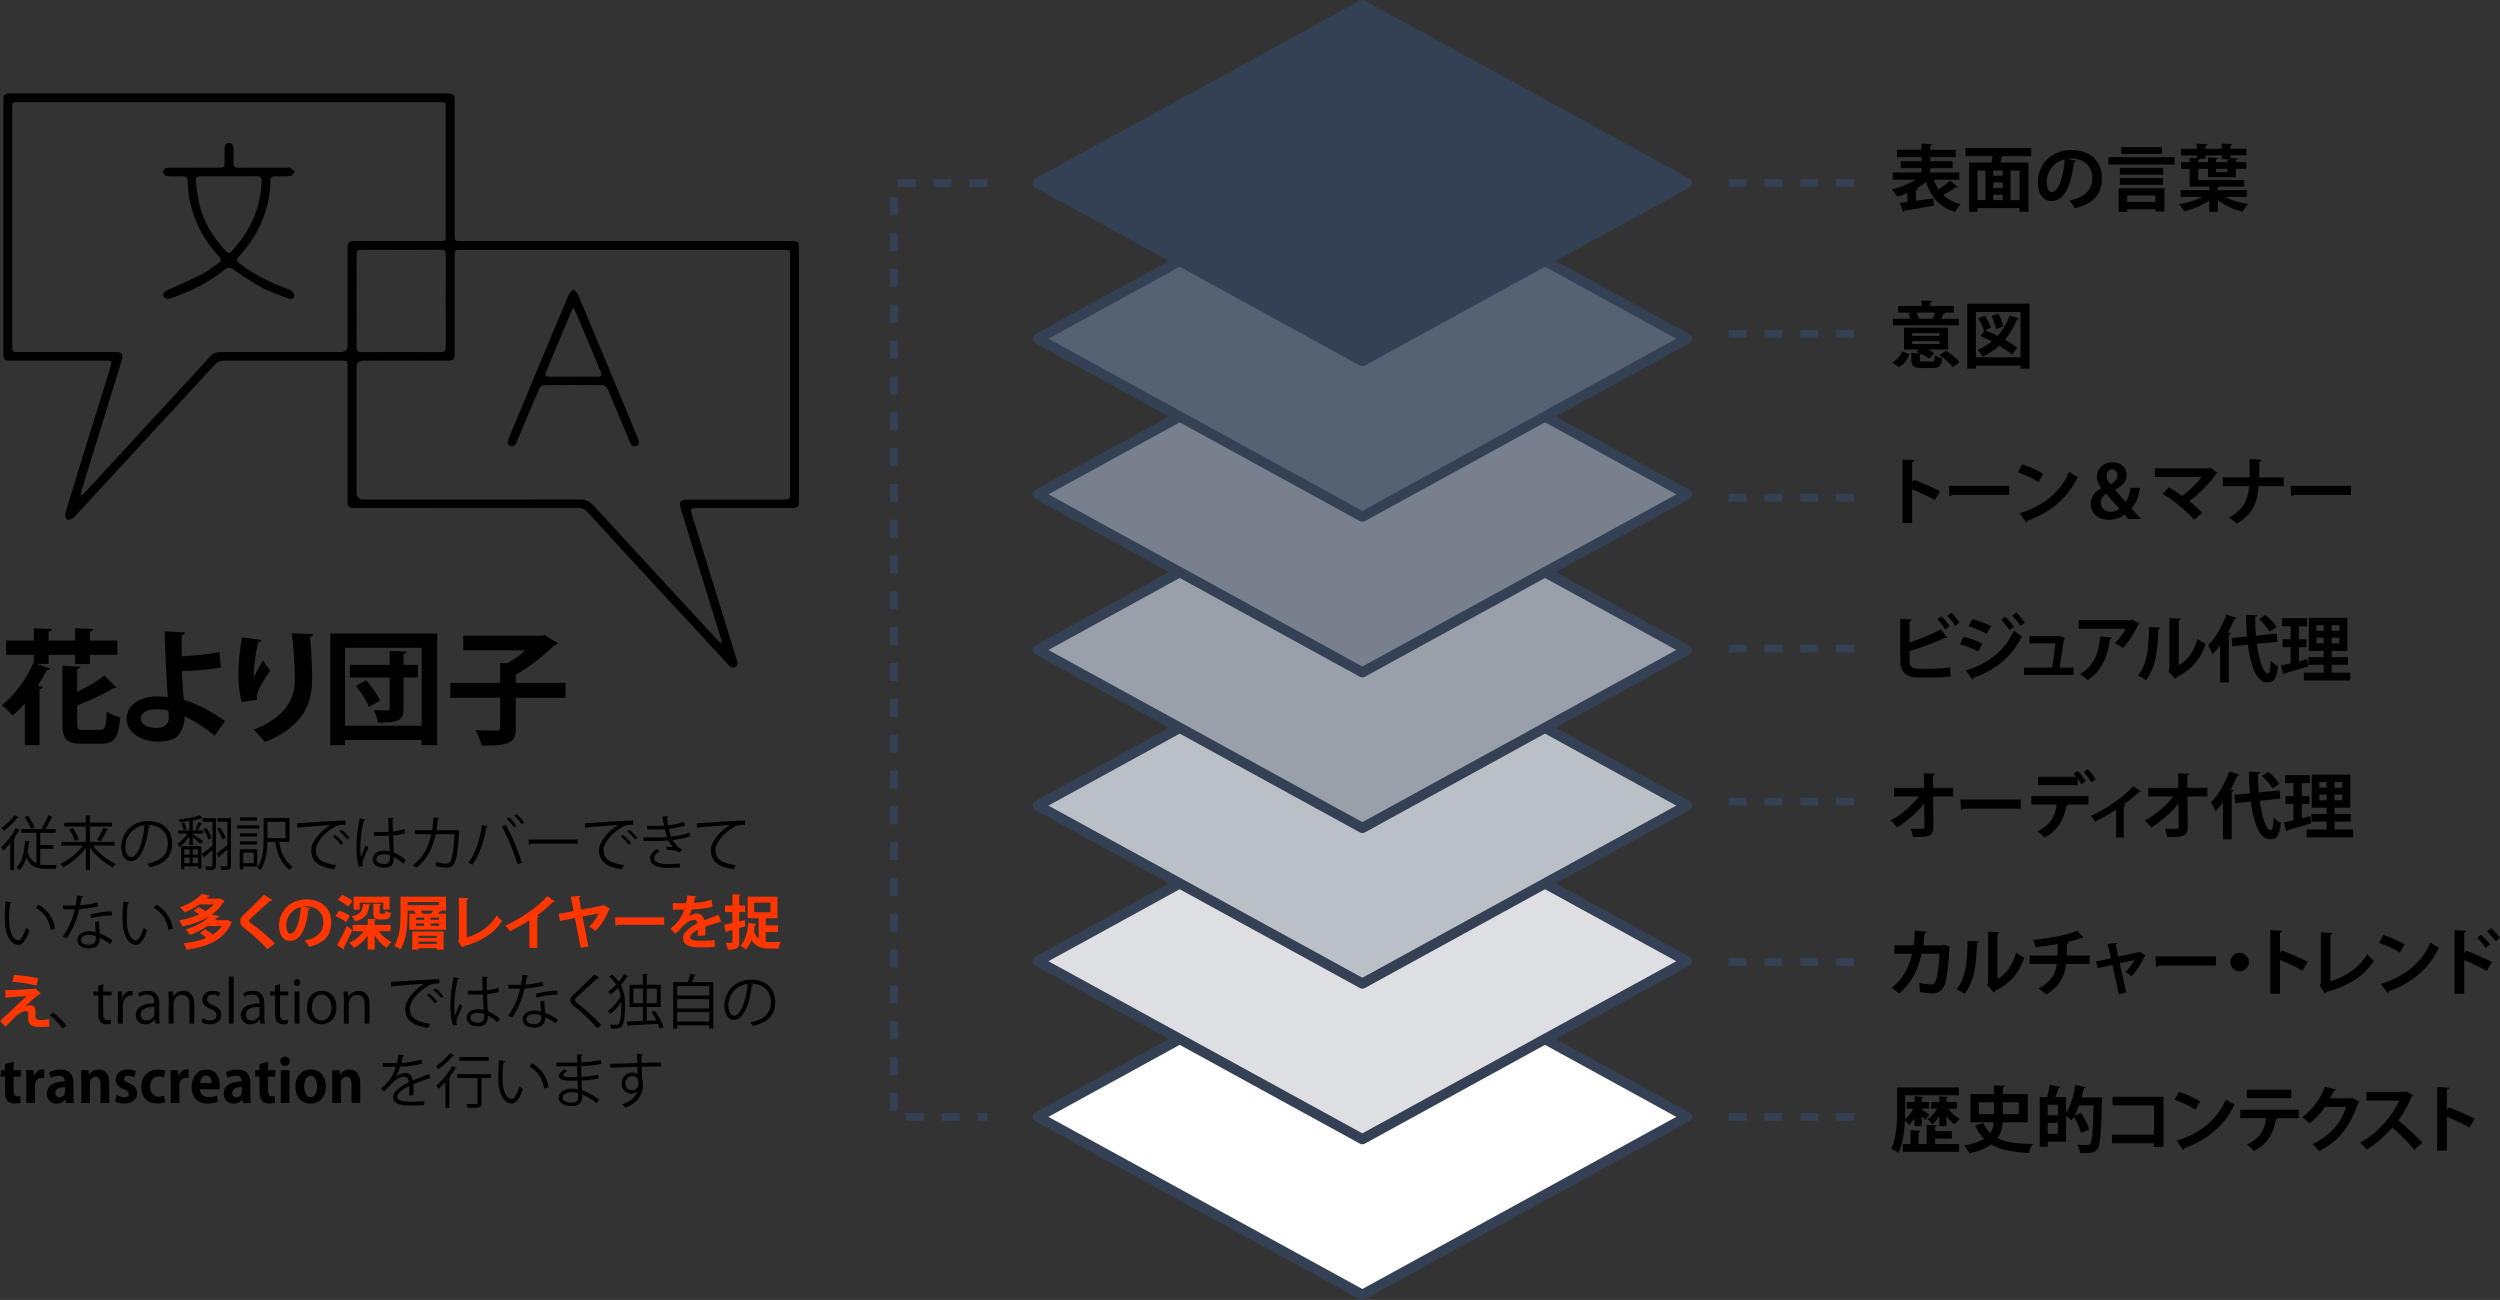 <?xml version="1.0" encoding="UTF-8"?><svg id="Layer_2" xmlns="http://www.w3.org/2000/svg" viewBox="0 0 976.97 508"><rect x="0" y="0" width="976.97" height="508" fill="#333333" stroke="none"/><defs><style>.cls-1{fill:#566171;}.cls-1,.cls-2,.cls-3,.cls-4,.cls-5,.cls-6,.cls-7,.cls-8,.cls-9{stroke-width:0px;}.cls-2{fill:#78808d;}.cls-3{fill:#9aa0aa;}.cls-4{fill:#000;}.cls-5{fill:#344154;}.cls-6{fill:#ff3600;}.cls-7{fill:#dddfe2;}.cls-8{fill:#fff;}.cls-9{fill:#bbc0c6;}</style></defs><g id="Icon_Set"><path class="cls-4" d="M3.98,329.51c-.85,1.06-1.75,2.05-2.6,2.87-.18-.32-.6-1.01-.87-1.33,1.93-1.75,4.21-4.65,5.66-7.4l1.75.71c-.07.16-.25.21-.53.21-.55.97-1.2,1.95-1.86,2.9l.44.16c-.07.14-.18.25-.48.3v12.05h-1.49v-10.46ZM7.4,319.37c-.07.14-.28.21-.53.18-1.29,1.59-3.52,3.77-5.38,5.22-.18-.32-.62-.9-.92-1.2,1.75-1.31,3.91-3.33,5.04-4.97l1.79.76ZM15.75,331.7v6.19c.67.14,1.4.18,2.18.18.48,0,3.66,0,4.35-.02-.23.37-.46,1.08-.51,1.47h-3.93c-3.52,0-6-.87-7.57-4.42-.57,2.02-1.45,3.73-2.69,4.92-.28-.3-.78-.76-1.13-.99,2.21-2.05,3.06-5.91,3.33-10.49l1.93.25c-.02.16-.16.25-.44.3-.12,1.29-.25,2.53-.48,3.7.74,2.55,1.91,3.91,3.43,4.62v-11.96h-5.82v-1.49h8.88l-.9-.39c.83-1.31,1.91-3.47,2.48-4.99l1.79.74c-.07.14-.25.21-.51.21-.6,1.31-1.54,3.15-2.35,4.44h3.93v1.49h-6v4.78h5.1v1.45h-5.1ZM10.97,318.75c.94,1.43,2.02,3.31,2.51,4.51l-1.36.64c-.46-1.22-1.54-3.17-2.44-4.62l1.29-.53Z"/><path class="cls-4" d="M44.71,330.46h-8.37c2.16,2.92,5.7,5.77,8.9,7.17-.37.3-.87.92-1.13,1.36-3.2-1.59-6.67-4.58-8.97-7.75v8.72h-1.61v-8.58c-2.3,3.13-5.7,5.96-8.85,7.52-.25-.39-.74-.99-1.13-1.31,3.2-1.38,6.69-4.21,8.85-7.13h-8.37v-1.47h9.5v-6.02h-8.37v-1.5h8.37v-2.85l2.07.14c-.02.16-.14.28-.46.32v2.39h8.58v1.5h-8.58v6.02h9.57v1.47ZM29.28,328.69c-.32-1.22-1.24-3.13-2.16-4.53l1.36-.51c.94,1.38,1.93,3.22,2.28,4.44l-1.47.6ZM42.34,324.2c-.09.14-.25.21-.53.21-.62,1.29-1.68,3.15-2.53,4.37,0-.02-1.31-.57-1.31-.57.83-1.24,1.89-3.29,2.46-4.71l1.91.71Z"/><path class="cls-4" d="M58.69,322.8c-.09.21-.28.37-.57.37-.83,7.15-3.22,13.38-7.04,13.38-1.93,0-3.68-1.93-3.68-5.56,0-5.52,4.3-10.14,10.35-10.14,6.65,0,9.52,4.21,9.52,8.69,0,5.47-3.17,8.12-8.74,9.41-.21-.37-.6-.99-.97-1.4,5.29-1.01,8-3.59,8-7.93,0-3.79-2.44-7.24-7.82-7.24-.23,0-.48.02-.69.05l1.63.39ZM56.49,322.5c-4.65.57-7.52,4.42-7.52,8.44,0,2.46,1.06,4,2.16,4,2.78,0,4.78-6.14,5.36-12.44Z"/><path class="cls-4" d="M74.04,324.5v-3.68c-1.26.21-2.55.37-3.77.51-.05-.3-.25-.8-.41-1.1,2.9-.32,6.35-.9,8.16-1.61l1.26,1.1c-.07.07-.11.07-.44.07-.87.28-2,.55-3.27.78-.07.02-.14.05-.23.05v3.89h4.12v1.26h-4.12v.25c.87.53,3.36,2.16,3.96,2.62l-.81,1.22c-.57-.58-2.09-1.79-3.15-2.62v2.99h-1.31v-3.45c-1.1,1.66-2.62,3.36-3.98,4.3-.12-.39-.44-.99-.67-1.36,1.33-.85,2.92-2.44,3.96-3.96h-3.61v-1.26h4.3ZM70.79,339.75v-9.06h7.89v8.74h-1.26v-.87h-5.4v1.2h-1.22ZM71.81,324.41c-.11-.69-.48-1.77-.94-2.6l1.1-.32c.46.78.87,1.84.99,2.53l-1.15.39ZM74.08,331.93h-2.07v2.07h2.07v-2.07ZM72.01,335.15v2.16h2.07v-2.16h-2.07ZM77.42,334v-2.07h-2.14v2.07h2.14ZM75.28,337.31h2.14v-2.16h-2.14v2.16ZM79.07,321.83c-.07.11-.23.16-.46.16-.3.71-.85,1.79-1.29,2.51,0,0-.97-.44-.99-.44.41-.8.97-2.05,1.24-2.87l1.49.64ZM84.38,319.72v18.47c0,1.72-.87,1.82-3.7,1.82-.07-.39-.28-1.03-.48-1.4.58.02,1.1.02,1.52.02,1.17,0,1.31,0,1.31-.44v-6c-1.15.99-2.28,1.95-3.06,2.58.02.18-.07.34-.18.46l-.97-1.52c1.08-.71,2.64-1.91,4.21-3.13v-9.41h-3.75v-1.45h5.1ZM81.42,328.09c-.28-1.1-1.1-2.83-1.93-4.12l1.13-.51c.87,1.26,1.72,2.94,2,4.05l-1.2.58ZM90.25,319.72v18.44c0,1.82-1.03,1.82-3.77,1.82-.07-.37-.25-1.03-.46-1.43.55.02,1.08.02,1.52.02,1.2,0,1.33,0,1.33-.44v-6.21c-1.17,1.03-2.35,2.02-3.15,2.69.02.18-.05.35-.18.44l-.97-1.49c1.1-.76,2.74-2,4.3-3.27v-9.13h-3.89v-1.45h5.27ZM86.94,328.11c-.3-1.17-1.2-2.92-2.12-4.23l1.13-.53c.94,1.29,1.89,3.01,2.21,4.12l-1.22.64Z"/><path class="cls-4" d="M101.27,322.5v1.29h-8.62v-1.29h8.62ZM100.53,338.64h-5.47v1.08h-1.36v-7.84h6.83v6.76ZM100.49,325.63v1.27h-6.76v-1.27h6.76ZM93.73,330.02v-1.26h6.76v1.26h-6.76ZM100.42,319.44v1.26h-6.6v-1.26h6.6ZM99.15,333.19h-4.09v4.14h4.09v-4.14ZM113.11,328.99h-4.02c.69,4.32,1.98,7.13,5.22,9.75-.39.3-.85.83-1.06,1.31-3.59-2.99-4.94-6.28-5.66-11.06h-3.06c-.07,3.5-.55,8-2.83,10.99-.23-.3-.85-.8-1.2-.99,2.3-3.08,2.51-7.47,2.51-10.85v-8.46h10.1v9.31ZM111.57,321.14h-7.04v6.39h7.04v-6.39Z"/><path class="cls-4" d="M116.06,321.72c1.72-.07,15.89-1.08,18.88-1.1l.02,1.72c-.3-.02-.58-.02-.85-.02-1.33,0-2.46.23-3.93,1.17-3.45,2.07-6.78,5.77-6.78,8.74,0,3.22,2.25,5.13,7.96,5.86l-.76,1.61c-6.53-.94-8.97-3.38-8.97-7.47,0-3.24,3.2-7.17,7.4-9.82-2.53.18-9.31.69-12.28.97-.07.18-.32.35-.51.37l-.18-2.02ZM130.96,326.25c1.1.83,2.41,2.18,3.13,3.17l-.87.71c-.64-1.01-2.05-2.44-3.04-3.2l.78-.69ZM133.44,324.23c1.13.83,2.46,2.16,3.13,3.17l-.87.69c-.62-.92-1.95-2.35-3.04-3.17l.78-.69Z"/><path class="cls-4" d="M140.28,338.69c-.71-1.66-.99-5.08-.99-8.09s.48-6.9,1.24-10.74l2.23.44c-.05.23-.28.39-.6.41-.83,3.15-1.33,7.24-1.33,9.91,0,1.75.02,3.5.21,4.35.51-1.38,1.43-3.59,1.91-4.67l1.03.97c-.76,1.56-2.37,5.06-2.37,6.14,0,.32.07.67.23,1.1l-1.56.18ZM146.12,325.15c1.93.02,3.86.05,5.79-.09-.09-1.98-.16-3.68-.21-5.38l2.32.07c-.02.23-.23.41-.6.48.02,1.47.07,2.97.12,4.71,1.82-.18,3.29-.51,4.51-.92l.21,1.61c-1.1.35-2.69.67-4.65.83.09,2.55.21,5.24.28,6.71,1.75.71,3.5,1.84,4.69,2.92l-.9,1.47c-.94-.94-2.3-1.95-3.73-2.62-.02,1.95-.39,4.14-3.84,4.14-2.69,0-4.48-1.29-4.48-3.31,0-2.35,2.37-3.38,4.48-3.38.71,0,1.47.09,2.18.3-.07-1.45-.21-3.86-.32-6.12-.71.05-1.68.07-2.35.07h-3.5l-.02-1.49ZM152.42,334.18c-.74-.23-1.52-.41-2.28-.41-1.4,0-3.08.51-3.08,1.95,0,1.29,1.38,1.93,3.06,1.93s2.32-.83,2.32-2.67l-.02-.81Z"/><path class="cls-4" d="M179.58,324.69c-.05.09-.09.21-.21.3-.3,6.62-.94,10.78-1.84,12.42-.92,1.59-2.25,1.66-3.01,1.66-.9,0-2.53-.21-4.12-.53.05-.46,0-1.15-.07-1.63,1.72.39,3.5.58,4.02.58.83,0,1.29-.21,1.77-1.08.69-1.4,1.26-5.27,1.49-10.44h-7.36c-1.15,5.5-3.43,10.05-7.59,13.18-.28-.3-.87-.74-1.31-1.01,3.98-2.99,6.07-6.92,7.17-12.16h-6.35v-1.54h6.67c.28-1.63.41-3.1.53-5.01l2.28.18c-.02.25-.23.39-.58.41-.14,1.68-.25,2.94-.51,4.42h7.45l.37-.14,1.17.41Z"/><path class="cls-4" d="M190.67,322.85c-.07.18-.25.32-.6.35-.92,5.52-2.83,11.34-5.52,14.74-.41-.32-1.03-.62-1.54-.83,2.58-3.13,4.6-8.97,5.33-14.74l2.32.48ZM202.23,337.79c-1.08-4.02-3.75-10.55-6.12-14.81l1.5-.71c2.41,4.12,5.1,10.6,6.3,14.85l-1.68.67ZM198.9,319.3c1.06.94,2.18,2.37,2.81,3.4l-.87.64c-.64-1.03-1.84-2.53-2.81-3.4l.87-.64ZM201.94,318.11c1.03.97,2.18,2.35,2.83,3.38l-.9.67c-.64-1.03-1.84-2.51-2.81-3.38l.87-.67Z"/><path class="cls-4" d="M206.56,328.07h19.2v1.63h-18.33c-.14.23-.44.39-.74.44l-.14-2.07Z"/><path class="cls-4" d="M228.53,321.72c1.72-.07,15.89-1.08,18.88-1.1l.02,1.72c-.3-.02-.58-.02-.85-.02-1.33,0-2.46.23-3.93,1.17-3.45,2.07-6.78,5.77-6.78,8.74,0,3.22,2.25,5.13,7.96,5.86l-.76,1.61c-6.53-.94-8.97-3.38-8.97-7.47,0-3.24,3.2-7.17,7.4-9.82-2.53.18-9.31.69-12.28.97-.07.18-.32.35-.51.37l-.18-2.02ZM243.43,326.25c1.1.83,2.41,2.18,3.13,3.17l-.87.71c-.64-1.01-2.05-2.44-3.04-3.2l.78-.69ZM245.91,324.23c1.13.83,2.46,2.16,3.13,3.17l-.87.69c-.62-.92-1.95-2.35-3.04-3.17l.78-.69Z"/><path class="cls-4" d="M269.74,326.85c-2.07.71-4.58,1.15-6.94,1.43.71,1.24,2.12,2.97,3.79,3.61l-.92,1.31c-.32-.16-.92-.44-1.33-.69-.51-.18-1.63-.35-2.71-.35-.32,0-.64.02-.94.05l-.32-1.26c.78-.05,1.91,0,2.58.09-.62-.67-1.36-1.66-1.82-2.6-1.54.16-3.24.23-6.16.23-1.13,0-2.39,0-3.43-.02l-.02-1.45c1.04.02,2.37.05,3.52.05,1.89,0,3.75,0,5.61-.16-.25-.71-.62-2.02-.9-3.06-.92.09-1.95.14-2.9.14-1.24,0-2.83,0-3.91-.05v-1.43c1.38.07,2.9.07,3.89.07.83,0,1.77-.05,2.64-.12-.21-1.06-.44-2.32-.62-3.61l2.37.02c0,.28-.21.44-.62.51.14.99.3,2.05.48,2.94,2.16-.21,4.48-.67,6.16-1.33l.39,1.43c-1.68.62-3.96,1.06-6.25,1.31.3,1.22.6,2.3.87,3.01,2.44-.25,5.08-.78,7.17-1.52l.32,1.45ZM265.69,339.01c-1.26.09-2.78.14-5.06.14-3.73-.02-6.62-1.22-6.58-3.82.02-1.36,1.22-2.81,2.71-3.63l1.03,1.06c-1.33.71-2.12,1.68-2.12,2.55,0,1.63,2.02,2.35,4.94,2.37,1.72,0,3.54-.09,5.1-.21l-.05,1.54Z"/><path class="cls-4" d="M272.23,321.72c1.72-.07,15.89-1.08,18.88-1.1l.02,1.72c-.3-.02-.58-.02-.85-.02-1.33,0-2.46.23-3.93,1.17-3.45,2.07-6.78,5.77-6.78,8.74,0,3.22,2.25,5.13,7.96,5.86l-.76,1.61c-6.53-.94-8.97-3.38-8.97-7.47,0-3.24,3.2-7.17,7.4-9.82-2.44.16-9.31.69-12.28.97-.07.18-.32.35-.51.37l-.18-2.02Z"/><path class="cls-4" d="M4.6,352.72c-.05.21-.3.34-.62.37-.28,1.72-.44,3.79-.44,5.73,0,.85.05,1.68.09,2.41.28,3.91,1.86,6.28,3.63,6.25.92,0,2.12-2.35,2.94-4.92.32.32.94.76,1.33.99-1.06,3.1-2.39,5.63-4.3,5.68-2.92.05-4.94-3.5-5.27-7.91-.07-.87-.09-1.84-.09-2.87,0-2.02.12-4.23.35-6.19l2.37.46ZM19.84,363.41c-.64-4.02-2.69-6.92-5.79-8.65l1.01-1.24c3.36,1.79,5.82,5.1,6.48,9.36l-1.7.53Z"/><path class="cls-4" d="M32.59,350.28c-.07.18-.3.37-.71.39-.16,1.01-.37,2.21-.58,3.1,2.25-.14,4.76-.53,6.76-1.13l.25,1.56c-2.14.53-4.67.9-7.31,1.1-1.1,4.42-2.62,8-4.88,11.31l-1.54-.62c2.09-3.01,3.68-6.46,4.67-10.65h-4.58v-1.49h2.74c.71,0,1.45-.02,2.12-.02.28-1.22.48-2.53.64-3.89l2.41.32ZM38.71,360.08c.02,1.86.16,3.13.3,4.71,1.47.57,3.38,1.56,4.9,2.67l-.83,1.47c-1.26-.97-2.83-1.86-4.07-2.41,0,2.3-.92,4.09-4.3,4.09-2.55,0-4.51-1.15-4.48-3.31,0-2.3,2.41-3.4,4.53-3.4.83,0,1.68.16,2.6.41-.09-1.47-.21-2.97-.21-4.05l1.56-.18ZM37.44,365.83c-.94-.37-1.91-.53-2.74-.53-1.38,0-3.01.55-3.04,1.98,0,1.31,1.29,1.93,3.08,1.93,1.66,0,2.71-.81,2.71-2.32,0-.37,0-.71-.02-1.06ZM43.74,357.71c-2.6.02-5.75.44-8.14,1.13l-.25-1.45c2.62-.76,5.79-1.24,8.3-1.24l.09,1.56Z"/><path class="cls-4" d="M50.6,352.72c-.05.21-.3.34-.62.37-.28,1.72-.44,3.79-.44,5.73,0,.85.05,1.68.09,2.41.28,3.91,1.86,6.28,3.63,6.25.92,0,2.12-2.35,2.94-4.92.32.32.94.76,1.33.99-1.06,3.1-2.39,5.63-4.3,5.68-2.92.05-4.94-3.5-5.27-7.91-.07-.87-.09-1.84-.09-2.87,0-2.02.12-4.23.35-6.19l2.37.46ZM65.84,363.41c-.64-4.02-2.69-6.92-5.79-8.65l1.01-1.24c3.36,1.79,5.82,5.1,6.48,9.36l-1.7.53Z"/><path class="cls-6" d="M88.32,359.59l.48-.09c1.84.9,1.89.92,1.91.94-.05.14-.21.23-.34.32-2.81,6.55-9.45,9.29-17.41,10.39-.23-.76-.74-1.89-1.2-2.53,3.29-.34,6.35-1.01,8.94-2.12-.76-.64-1.72-1.33-2.55-1.86l2.05-1.47c.94.53,2.12,1.31,2.99,2.05,1.4-.92,2.58-2,3.45-3.33h-5.54c-1.86,1.29-4.12,2.46-6.83,3.47-.34-.64-1.13-1.66-1.68-2.14,4.23-1.31,7.31-3.2,9.2-5.13h-.02c-3.04,1.91-6.71,3.2-10.46,3.93-.25-.69-.78-1.77-1.26-2.37,2.71-.44,5.45-1.22,7.86-2.32-.69-.48-1.52-.99-2.23-1.36l1.86-1.52c.87.41,1.98,1.03,2.78,1.59,1.22-.76,2.3-1.63,3.17-2.6h-5.54c-1.61,1.13-3.52,2.21-5.82,3.13-.39-.64-1.24-1.59-1.84-2.02,4.02-1.36,6.88-3.31,8.48-5.2l3.33.69c-.07.21-.28.34-.62.37-.23.25-.48.51-.76.76h4.69l.44-.11,1.93,1.03c-.09.14-.21.23-.37.3-1.1,1.98-2.74,3.66-4.69,5.04l3.04.64c-.07.21-.3.37-.67.37-.34.39-.74.78-1.13,1.15h4.35Z"/><path class="cls-6" d="M104.46,370.95c-1.98-2.3-5.43-5.5-8.85-8.14-1.38-1.08-1.7-1.72-1.7-2.85,0-.76.25-1.45,1.08-2.23,2.3-2.14,6.42-6.21,8.19-8.07l3.29,2.12c-.21.21-.48.32-.9.25-2.12,1.95-5.36,4.78-7.24,6.53-.51.51-1.03.97-1.03,1.29,0,.37.57.83,1.4,1.4,2.81,2,6,4.71,8.72,7.43l-2.94,2.28Z"/><path class="cls-6" d="M121.25,354.9c-.09.21-.37.39-.69.39-.94,7.86-3.24,12.42-7.2,12.42-2.51,0-4.32-2.12-4.32-6.02,0-5.89,4.69-10.21,10.55-10.21,6.51,0,9.84,3.86,9.84,8.85,0,5.4-2.78,8.21-8.58,9.68-.44-.69-1.08-1.66-1.84-2.44,5.24-1.03,7.34-3.54,7.34-7.2s-2.58-6.21-6.81-6.21c-.41,0-.78.05-1.17.09l2.87.64ZM117.6,354.44c-3.5.83-5.73,3.84-5.73,7.13,0,1.93.57,3.29,1.59,3.29,2.25,0,3.75-5.04,4.14-10.42Z"/><path class="cls-6" d="M132.5,355.89c1.43.46,3.31,1.31,4.25,2.02l-1.5,2.41c-.87-.76-2.71-1.72-4.16-2.28l1.4-2.16ZM131.68,369.3c1.1-1.79,2.67-4.71,3.86-7.43l2.12,1.63c-1.03,2.46-2.28,5.01-3.31,6.81.11.16.18.32.18.46,0,.12-.05.23-.11.35l-2.74-1.82ZM133.68,349.68c1.38.6,3.2,1.59,4.09,2.41l-1.68,2.23c-.83-.85-2.6-1.95-4-2.64l1.59-2ZM152.69,363.89h-4.69c1.29,1.72,3.17,3.36,5.01,4.28-.64.51-1.52,1.52-1.95,2.25-1.7-1.1-3.38-2.9-4.65-4.88v5.52h-2.71v-5.4c-1.45,2.07-3.33,3.77-5.43,4.83-.39-.64-1.2-1.61-1.75-2.12,2.18-.9,4.21-2.58,5.59-4.48h-4.3v-2.46h5.89v-2.37l3.31.18c-.02.21-.18.37-.6.44v1.75h6.28v2.46ZM144.83,353.46c-.02.18-.18.34-.53.39-.34,2.9-1.1,5.06-5.54,6.23-.23-.62-.85-1.54-1.33-2,3.68-.8,4.19-2.28,4.42-4.87l2.99.25ZM140.57,352.77v2.71h-2.39v-5.06h14.07v5.04h-2.48v-2.69h-9.2ZM145.89,353.13l3.13.18c-.02.21-.21.34-.6.39v2.78c0,.55.07.6.51.6h1.15c.37,0,.46-.16.53-1.17.46.34,1.49.74,2.18.87-.28,1.98-.92,2.53-2.41,2.53h-1.89c-2.16,0-2.6-.69-2.6-2.83v-3.36Z"/><path class="cls-6" d="M174.29,350.42v5.43h-2.32l.48.18c-.11.18-.37.23-.6.21-.21.23-.51.53-.8.8h3.24v6.28h-14.3v-6.28h2.58c-.23-.37-.53-.76-.8-1.06l.3-.14h-2.78v1.38c0,4.05-.37,10.05-2.81,13.84-.53-.44-1.75-1.15-2.44-1.43,2.3-3.52,2.48-8.72,2.48-12.42v-6.81h17.78ZM159.27,352.51v1.24h12.26v-1.24h-12.26ZM161.09,371.14v-7.13h12.23v7.13h-2.62v-.6h-7.13v.6h-2.48ZM162.54,358.56v.9h3.2v-.9h-3.2ZM162.54,360.88v.92h3.2v-.92h-3.2ZM170.7,365.69h-7.13v.85h7.13v-.85ZM163.57,368.88h7.13v-.9h-7.13v.9ZM164.4,355.85c.32.39.58.83.71,1.2h3.33c.3-.37.6-.78.87-1.2h-4.92ZM171.6,359.46v-.9h-3.33v.9h3.33ZM171.6,361.8v-.92h-3.33v.92h3.33Z"/><path class="cls-6" d="M182.39,366.35c4.99-1.45,9.27-4.37,11.7-8.6.51.69,1.54,1.61,2.09,2.12-2.94,4.81-8.37,8.19-15.08,9.91-.07.21-.25.46-.48.55l-1.61-2.67.34-.57v-16.26l3.75.18c-.02.28-.23.51-.71.57v14.76Z"/><path class="cls-6" d="M216.82,352.28c-.14.18-.37.28-.74.25-1.79,1.75-4.02,3.61-6.21,5.22.25.07.51.18.74.25-.07.21-.28.39-.67.44v12h-3.06v-10.81c-2.05,1.38-5.1,3.08-7.63,4.3-.37-.64-1.15-1.7-1.75-2.23,6-2.67,12.9-7.45,16.42-11.54l2.9,2.12Z"/><path class="cls-6" d="M238.39,355.2c-.07.14-.25.28-.44.32-1.13,3.04-3.13,6.23-5.29,8.28-.57-.55-1.72-1.29-2.44-1.68,1.68-1.49,3.1-3.73,3.73-5.17l-6.32,1.22,2.3,11.73-2.99.51-2.25-11.64-5.84,1.13-.55-2.74,5.86-1.13-1.1-5.63,3.79-.3c0,.32-.25.51-.6.64l.85,4.74,8.58-1.63.3-.16,2.41,1.52Z"/><path class="cls-6" d="M240.35,358.49h19.2v2.9h-18.23c-.14.23-.46.39-.78.44l-.18-3.33Z"/><path class="cls-6" d="M281.82,360.35c-.07.02-.11.05-.18.05-.11,0-.23-.05-.32-.12-1.72.51-4,1.24-5.7,1.89.05.46.05.99.05,1.54s0,1.15-.05,1.82l-2.9.21c.07-.85.11-1.79.09-2.46-1.79.9-3.1,2.07-3.1,2.94,0,1.01,1.26,1.43,3.86,1.43,2.02,0,4.25-.07,5.7-.25l.05,2.67c-1.2.14-3.17.16-5.77.16-4.44,0-6.65-.99-6.65-3.84,0-1.84,2.39-3.93,5.63-5.59-.07-.67-.41-1.29-1.1-1.29-1.52,0-3.13.78-5.01,2.92-.55.64-1.4,1.54-2.39,2.51l-2.05-1.98c.97-.83,2.09-1.82,2.81-2.67,1.01-1.17,2.14-3.2,2.58-4.81l-.87.02c-.51,0-2.99.02-3.56,0v-2.6c1.29.07,2.94.07,3.96.07l1.22-.02c.21-.94.35-1.86.48-3.04l3.52.35c-.05.23-.25.39-.57.44-.11.74-.3,1.43-.48,2.14,1.82-.05,4.53-.44,6.99-1.26l.46,2.71c-2.21.71-5.38.99-8.21,1.13-.41,1.22-.8,2.21-1.13,2.69h.02c.83-.64,2.02-1.13,3.15-1.13,1.33,0,2.51.94,2.85,2.69,1.77-.76,3.93-1.54,5.59-2.21l1.06,2.9Z"/><path class="cls-6" d="M291.04,359.57l.25,2.37c-.81.25-1.61.48-2.41.71v5.38c0,2.37-.74,3.08-4.44,3.08-.09-.74-.44-1.93-.78-2.69.53.02,1.08.05,1.49.05.97,0,1.08,0,1.08-.46v-4.58l-2.14.6c-.05.23-.23.37-.41.41l-.67-3.06c.9-.18,2-.41,3.22-.69v-4.28h-2.92v-2.53h2.92v-4.44l3.22.16c-.02.23-.16.37-.57.44v3.84h2.3v2.53h-2.3v3.66l2.16-.51ZM299.25,364.19v3.84c.53.07,1.08.09,1.66.09.74,0,3.22,0,4.19-.02-.37.6-.71,1.84-.83,2.58h-3.61c-3.01,0-5.36-.69-6.99-3.31-.55,1.49-1.29,2.76-2.23,3.73-.46-.46-1.45-1.24-2.07-1.59,1.89-1.79,2.74-5.17,3.06-8.9l3.13.46c-.07.23-.23.34-.55.37-.09.87-.23,1.72-.39,2.55.46,1.36,1.08,2.28,1.86,2.92v-8.05h-4.3v-8.46h11.64v8.46h-4.55v2.76h4.78v2.58h-4.78ZM294.72,352.74v3.77h6.37v-3.77h-6.37Z"/><path class="cls-6" d="M9.89,393.19c.64-.25,1.33-.39,1.91-.39,1.29,0,2.09.99,2.09,2.18,0,.67-.05,1.47-.05,1.86,0,1.75.97,1.75,2.16,1.75.94,0,2.23-.09,3.24-.28,0,.39-.02.74-.02,1.06,0,1.22.07,1.82.07,1.82-.97.07-2.16.14-3.27.14-.78,0-1.49-.02-2-.09-1.91-.21-2.97-1.36-2.99-2.92,0-.55.05-1.47.05-2.05,0-.71-.32-1.15-.94-1.15-1.06,0-2.44.62-3.79,1.86-1.17,1.17-3.52,3.5-4.16,4.28,0,0-.46-.6-2.18-2.25,2.32-2.18,8.55-7.96,10.42-9.75-1.5.14-5.5.37-7.84.53-.14.21-.18.28-.37.28l-.23-3.1c3.13-.09,8.9-.3,11.34-.51l.41-.25,2.21,2.05c-.16.11-.32.21-.6.18-1.47,1.2-3.59,3.04-5.45,4.74v.02ZM14.23,385.14c-2.35-.67-6.6-1.31-9.43-1.47l.69-2.69c3.06.16,6.83.67,9.47,1.38l-.74,2.78Z"/><path class="cls-4" d="M20.75,395.63c1.7,1.36,3.96,3.63,5.2,5.08l-1.38,1.26c-1.15-1.47-3.5-3.89-5.04-5.27l1.22-1.08Z"/><path class="cls-4" d="M38.43,385.21l1.89-.64v2.92h3.24v1.49h-3.24v7.24c0,1.59.48,2.46,1.7,2.46.58,0,.97-.07,1.29-.18l.11,1.47c-.41.18-1.06.3-1.86.3-3.04,0-3.13-2.76-3.13-4.09v-7.2h-1.93v-1.49h1.93v-2.28Z"/><path class="cls-4" d="M51.79,389.1c-.21-.02-.41-.05-.69-.05-2.07,0-3.13,2.05-3.13,4.16v6.81h-1.91v-8.78c0-1.33-.02-2.55-.09-3.75h1.68l.09,2.41h.07c.55-1.56,1.86-2.69,3.4-2.69.21,0,.37.05.57.07v1.82Z"/><path class="cls-4" d="M62.24,397.03c0,1.03.02,2.12.18,2.99h-1.75l-.18-1.61h-.07c-.64.99-1.93,1.89-3.7,1.89-2.39,0-3.66-1.75-3.66-3.56,0-3.01,2.62-4.65,7.27-4.62,0-1.06,0-3.45-2.85-3.45-1.08,0-2.21.3-3.06.9l-.46-1.31c1.01-.67,2.41-1.06,3.82-1.06,3.54,0,4.46,2.51,4.46,4.99v4.85ZM60.35,393.51c-2.37,0-5.33.35-5.33,2.99,0,1.61,1.01,2.32,2.16,2.32,1.86,0,3.17-1.43,3.17-2.94v-2.37Z"/><path class="cls-4" d="M75.94,400.02h-1.91v-7.4c0-2.05-.74-3.84-2.92-3.84-1.63,0-3.29,1.38-3.29,3.56v7.68h-1.91v-9.31c0-1.29-.05-2.23-.09-3.24h1.7l.12,2.05h.05c.62-1.22,2.07-2.32,4.02-2.32,1.56,0,4.23.94,4.23,5.2v7.63Z"/><path class="cls-4" d="M85.51,389.4c-.46-.3-1.31-.74-2.44-.74-1.38,0-2.12.85-2.12,1.86,0,1.08.71,1.59,2.32,2.28,2.02.83,3.2,1.89,3.2,3.77,0,2.23-1.7,3.7-4.44,3.7-1.24,0-2.44-.34-3.29-.85l.53-1.47c.67.39,1.75.85,2.83.85,1.68,0,2.51-.9,2.51-2.02s-.67-1.82-2.32-2.48c-2.12-.85-3.2-2.02-3.2-3.54,0-1.95,1.56-3.56,4.09-3.56,1.2,0,2.21.34,2.87.76l-.55,1.45Z"/><path class="cls-4" d="M91.31,400.02h-1.91v-18.4h1.91v18.4Z"/><path class="cls-4" d="M103.31,397.03c0,1.03.02,2.12.18,2.99h-1.75l-.18-1.61h-.07c-.64.99-1.93,1.89-3.7,1.89-2.39,0-3.66-1.75-3.66-3.56,0-3.01,2.62-4.65,7.27-4.62,0-1.06,0-3.45-2.85-3.45-1.08,0-2.21.3-3.06.9l-.46-1.31c1.01-.67,2.41-1.06,3.82-1.06,3.54,0,4.46,2.51,4.46,4.99v4.85ZM101.43,393.51c-2.37,0-5.33.35-5.33,2.99,0,1.61,1.01,2.32,2.16,2.32,1.86,0,3.17-1.43,3.17-2.94v-2.37Z"/><path class="cls-4" d="M107.5,385.21l1.89-.64v2.92h3.24v1.49h-3.24v7.24c0,1.59.48,2.46,1.7,2.46.58,0,.97-.07,1.29-.18l.11,1.47c-.41.18-1.06.3-1.86.3-3.04,0-3.13-2.76-3.13-4.09v-7.2h-1.93v-1.49h1.93v-2.28Z"/><path class="cls-4" d="M116.08,385.28c-.74,0-1.24-.57-1.24-1.31s.53-1.29,1.27-1.29,1.24.58,1.24,1.29c0,.8-.53,1.31-1.26,1.31ZM117.04,400.02h-1.91v-12.53h1.91v12.53Z"/><path class="cls-4" d="M131.49,393.65c0,4.67-3.08,6.65-5.86,6.65-3.22,0-5.7-2.41-5.7-6.46,0-4.28,2.67-6.65,5.86-6.65,3.43,0,5.7,2.62,5.7,6.46ZM125.72,388.69c-2.71,0-3.84,2.67-3.84,5.08,0,2.78,1.54,5.04,3.79,5.04s3.86-2.25,3.86-5.08c0-2.23-1.08-5.04-3.82-5.04Z"/><path class="cls-4" d="M144.41,400.02h-1.91v-7.4c0-2.05-.74-3.84-2.92-3.84-1.63,0-3.29,1.38-3.29,3.56v7.68h-1.91v-9.31c0-1.29-.05-2.23-.09-3.24h1.7l.12,2.05h.05c.62-1.22,2.07-2.32,4.02-2.32,1.56,0,4.23.94,4.23,5.2v7.63Z"/><path class="cls-4" d="M152.79,383.72c1.72-.07,15.89-1.08,18.88-1.1l.02,1.72c-.3-.02-.58-.02-.85-.02-1.33,0-2.46.23-3.93,1.17-3.45,2.07-6.78,5.77-6.78,8.74,0,3.22,2.25,5.13,7.96,5.86l-.76,1.61c-6.53-.94-8.97-3.38-8.97-7.47,0-3.24,3.2-7.17,7.4-9.82-2.53.18-9.31.69-12.28.97-.07.18-.32.35-.51.37l-.18-2.02ZM167.69,388.25c1.1.83,2.41,2.18,3.13,3.17l-.87.71c-.64-1.01-2.05-2.44-3.04-3.2l.78-.69ZM170.17,386.23c1.13.83,2.46,2.16,3.13,3.17l-.87.69c-.62-.92-1.95-2.35-3.04-3.17l.78-.69Z"/><path class="cls-4" d="M177.01,400.69c-.71-1.66-.99-5.08-.99-8.09s.48-6.9,1.24-10.74l2.23.44c-.05.23-.28.39-.6.41-.83,3.15-1.33,7.24-1.33,9.91,0,1.75.02,3.5.21,4.35.51-1.38,1.43-3.59,1.91-4.67l1.03.97c-.76,1.56-2.37,5.06-2.37,6.14,0,.32.07.67.23,1.1l-1.56.18ZM182.85,387.15c1.93.02,3.86.05,5.79-.09-.09-1.98-.16-3.68-.21-5.38l2.32.07c-.02.23-.23.41-.6.48.02,1.47.07,2.97.12,4.71,1.82-.18,3.29-.51,4.51-.92l.21,1.61c-1.1.35-2.69.67-4.65.83.09,2.55.21,5.24.28,6.71,1.75.71,3.5,1.84,4.69,2.92l-.9,1.47c-.94-.94-2.3-1.95-3.73-2.62-.02,1.95-.39,4.14-3.84,4.14-2.69,0-4.48-1.29-4.48-3.31,0-2.35,2.37-3.38,4.48-3.38.71,0,1.47.09,2.18.3-.07-1.45-.21-3.86-.32-6.12-.71.05-1.68.07-2.35.07h-3.5l-.02-1.49ZM189.15,396.18c-.74-.23-1.52-.41-2.28-.41-1.4,0-3.08.51-3.08,1.95,0,1.29,1.38,1.93,3.06,1.93s2.32-.83,2.32-2.67l-.02-.81Z"/><path class="cls-4" d="M206.63,381.28c-.07.18-.3.37-.71.39-.16,1.01-.37,2.21-.58,3.1,2.25-.14,4.76-.53,6.76-1.13l.25,1.56c-2.14.53-4.67.9-7.31,1.1-1.1,4.42-2.62,8-4.88,11.31l-1.54-.62c2.09-3.01,3.68-6.46,4.67-10.65h-4.58v-1.49h2.74c.71,0,1.45-.02,2.12-.02.28-1.22.48-2.53.64-3.89l2.41.32ZM212.74,391.08c.02,1.86.16,3.13.3,4.71,1.47.57,3.38,1.56,4.9,2.67l-.83,1.47c-1.26-.97-2.83-1.86-4.07-2.41,0,2.3-.92,4.09-4.3,4.09-2.55,0-4.51-1.15-4.48-3.31,0-2.3,2.41-3.4,4.53-3.4.83,0,1.68.16,2.6.41-.09-1.47-.21-2.97-.21-4.05l1.56-.18ZM211.48,396.83c-.94-.37-1.91-.53-2.74-.53-1.38,0-3.01.55-3.04,1.98,0,1.31,1.29,1.93,3.08,1.93,1.66,0,2.71-.81,2.71-2.32,0-.37,0-.71-.02-1.06ZM217.78,388.71c-2.6.02-5.75.44-8.14,1.13l-.25-1.45c2.62-.76,5.79-1.24,8.3-1.24l.09,1.56Z"/><path class="cls-4" d="M233.38,401.79c-2.32-2.71-5.91-6.12-9.01-8.55-1.15-.92-1.56-1.56-1.56-2.39,0-.67.37-1.31,1.22-2.09,2.09-1.93,6.02-5.66,8.23-7.91l1.95,1.29s-.21.23-.51.23c-.09,0-.18-.02-.28-.05-2.3,2.21-5.89,5.33-7.77,7.11-.55.53-.99.99-.99,1.36,0,.39.41.85,1.22,1.45,3.04,2.35,6.28,5.31,9.08,8.35l-1.59,1.22Z"/><path class="cls-4" d="M239.13,380.82c1.13.92,2,1.86,2.69,2.83.8-.99,1.52-2,2.05-2.94l1.63.83c-.09.14-.25.18-.44.16-.64,1.06-1.47,2.16-2.44,3.24,1.4,2.62,1.63,5.4,1.63,8.28,0,3.47-.25,6.55-1.22,7.84-.44.58-.99.92-3.29.92-.3,0-.62,0-.92-.02,0-.51-.21-1.08-.48-1.52.6.05,1.15.07,1.61.07,1.24,0,1.59-.02,1.95-.48.64-.85.87-3.66.87-6.83,0-.53,0-1.03-.02-1.54-1.2,1.77-2.78,3.5-4.21,4.58-.25-.37-.67-.9-1.06-1.2,1.84-1.17,3.89-3.47,5.04-5.63-.18-1.15-.48-2.25-.99-3.33-.9.9-1.89,1.75-2.87,2.51-.23-.3-.74-.74-1.06-.99,1.13-.8,2.23-1.77,3.22-2.83-.67-1.06-1.56-2.09-2.76-3.08l1.06-.85ZM255.91,394.99c1.45,2,2.87,4.67,3.38,6.42l-1.45.62c-.14-.55-.39-1.22-.71-1.93-4.23.25-8.62.48-11.38.62-.02.18-.18.3-.37.3l-.53-1.82c1.66-.07,3.91-.14,6.39-.23v-5.47h-5.22v-8.67h5.22v-4.23l1.98.11c-.02.16-.16.28-.46.32v3.79h5.43v8.67h-5.43v5.43c1.24-.05,2.51-.09,3.75-.16-.55-1.1-1.24-2.25-1.91-3.22l1.31-.55ZM247.5,392.04h3.75v-5.77h-3.75v5.77ZM256.67,386.27h-3.91v5.77h3.91v-5.77Z"/><path class="cls-4" d="M271.92,380.98c-.07.14-.23.23-.51.25-.25.74-.64,1.72-1.01,2.58h8.35v18.07h-1.61v-1.22h-12.53v1.36h-1.54v-18.21h5.7c.41-1.01.83-2.32,1.03-3.24l2.12.41ZM277.14,385.33h-12.53v3.68h12.53v-3.68ZM277.14,390.46h-12.53v3.63h12.53v-3.63ZM264.61,399.19h12.53v-3.66h-12.53v3.66Z"/><path class="cls-4" d="M294.37,384.8c-.09.21-.28.37-.57.37-.83,7.15-3.22,13.38-7.04,13.38-1.93,0-3.68-1.93-3.68-5.56,0-5.52,4.3-10.14,10.35-10.14,6.65,0,9.52,4.21,9.52,8.69,0,5.47-3.17,8.12-8.74,9.41-.21-.37-.6-.99-.97-1.4,5.29-1.01,8-3.59,8-7.93,0-3.79-2.44-7.24-7.82-7.24-.23,0-.48.02-.69.05l1.63.39ZM292.16,384.5c-4.65.57-7.52,4.42-7.52,8.44,0,2.46,1.06,4,2.16,4,2.78,0,4.78-6.14,5.36-12.44Z"/><path class="cls-4" d="M1.96,415.87l3.36-.99v3.33h2.83v2.51h-2.83v5.56c0,1.54.48,2.18,1.52,2.18.48,0,.76-.05,1.1-.12l.05,2.6c-.46.18-1.29.3-2.28.3-3.68,0-3.75-3.2-3.75-4.62v-5.91H.28v-2.51h1.68v-2.35Z"/><path class="cls-4" d="M17.25,421.25c-.25-.05-.53-.07-.87-.07-1.54,0-2.71,1.03-2.71,3.22v6.62h-3.4v-8.81c0-1.59-.05-2.85-.09-4h2.92l.14,2.23h.09c.6-1.66,1.98-2.51,3.17-2.51.32,0,.53.02.76.07v3.24Z"/><path class="cls-4" d="M28.7,427.99c0,1.13.05,2.25.18,3.04h-3.06l-.21-1.33h-.07c-.74,1.01-1.98,1.59-3.4,1.59-2.37,0-3.84-1.77-3.84-3.84,0-3.29,2.92-4.83,6.99-4.83,0-1.26-.44-2.23-2.3-2.23-1.17,0-2.32.37-3.15.87l-.64-2.21c.85-.51,2.44-1.08,4.44-1.08,3.98,0,5.06,2.53,5.06,5.33v4.69ZM25.39,424.79c-1.84,0-3.75.44-3.75,2.3,0,1.22.76,1.75,1.61,1.75.8,0,2.14-.57,2.14-2.21v-1.84Z"/><path class="cls-4" d="M42.68,431.02h-3.4v-7.47c0-1.56-.51-2.81-1.95-2.81-.92,0-2.18.71-2.18,2.67v7.61h-3.4v-8.94c0-1.5-.05-2.71-.09-3.84h2.94l.16,1.72h.07c.57-.94,1.84-2,3.7-2,2.35,0,4.16,1.63,4.16,5.22v7.84Z"/><path class="cls-4" d="M52.46,421.04c-.55-.3-1.45-.67-2.41-.67-1.03,0-1.59.53-1.59,1.22s.48,1.08,1.95,1.7c2.16.9,3.17,2.14,3.17,3.91,0,2.44-1.84,4.05-5.04,4.05-1.4,0-2.76-.34-3.61-.85l.64-2.46c.67.39,1.93.85,2.99.85,1.2,0,1.77-.51,1.77-1.29s-.44-1.2-1.84-1.79c-2.39-.97-3.27-2.32-3.27-3.73,0-2.3,1.84-4.05,4.69-4.05,1.31,0,2.44.32,3.17.71l-.64,2.39Z"/><path class="cls-4" d="M64.51,430.7c-.57.28-1.75.55-3.1.55-3.75,0-6.19-2.44-6.19-6.51,0-3.84,2.48-6.78,6.71-6.78,1.1,0,2.12.25,2.67.48l-.55,2.6c-.44-.21-1.06-.41-2-.41-2.14,0-3.38,1.72-3.38,3.98,0,2.51,1.45,3.96,3.4,3.96.85,0,1.52-.16,2.07-.41l.37,2.55Z"/><path class="cls-4" d="M73.69,421.25c-.25-.05-.53-.07-.87-.07-1.54,0-2.71,1.03-2.71,3.22v6.62h-3.4v-8.81c0-1.59-.05-2.85-.09-4h2.92l.14,2.23h.09c.6-1.66,1.98-2.51,3.17-2.51.32,0,.53.02.76.07v3.24Z"/><path class="cls-4" d="M85.23,430.52c-1.06.46-2.55.74-4.14.74-3.96,0-6.21-2.48-6.21-6.46,0-3.68,2.12-6.85,5.86-6.85,3.1,0,5.13,2.21,5.13,6.35,0,.51-.02.99-.09,1.36h-7.66c.09,2.18,1.66,3.06,3.5,3.06,1.26,0,2.25-.23,3.13-.53l.48,2.35ZM82.73,423.27c.02-1.33-.51-2.97-2.18-2.97s-2.32,1.7-2.41,2.97h4.6Z"/><path class="cls-4" d="M97.82,427.99c0,1.13.05,2.25.18,3.04h-3.06l-.21-1.33h-.07c-.74,1.01-1.98,1.59-3.4,1.59-2.37,0-3.84-1.77-3.84-3.84,0-3.29,2.92-4.83,6.99-4.83,0-1.26-.44-2.23-2.3-2.23-1.17,0-2.32.37-3.15.87l-.64-2.21c.85-.51,2.44-1.08,4.44-1.08,3.98,0,5.06,2.53,5.06,5.33v4.69ZM94.5,424.79c-1.84,0-3.75.44-3.75,2.3,0,1.22.76,1.75,1.61,1.75.8,0,2.14-.57,2.14-2.21v-1.84Z"/><path class="cls-4" d="M101.41,415.87l3.36-.99v3.33h2.83v2.51h-2.83v5.56c0,1.54.48,2.18,1.52,2.18.48,0,.76-.05,1.1-.12l.05,2.6c-.46.18-1.29.3-2.28.3-3.68,0-3.75-3.2-3.75-4.62v-5.91h-1.68v-2.51h1.68v-2.35Z"/><path class="cls-4" d="M111.39,416.54c-1.08,0-1.82-.78-1.82-1.82s.76-1.82,1.82-1.82,1.84.76,1.84,1.82-.78,1.82-1.84,1.82ZM113.11,431.02h-3.4v-12.81h3.4v12.81Z"/><path class="cls-4" d="M127.35,424.51c0,4.88-3.13,6.76-5.98,6.76-3.45,0-5.93-2.44-5.93-6.6s2.6-6.74,6.07-6.74,5.84,2.69,5.84,6.58ZM121.44,420.44c-1.89,0-2.55,2.21-2.55,4.16,0,2.28.87,4.16,2.53,4.16s2.48-1.91,2.48-4.19c0-2-.71-4.14-2.46-4.14Z"/><path class="cls-4" d="M140.76,431.02h-3.4v-7.47c0-1.56-.51-2.81-1.95-2.81-.92,0-2.18.71-2.18,2.67v7.61h-3.4v-8.94c0-1.5-.05-2.71-.09-3.84h2.94l.16,1.72h.07c.57-.94,1.84-2,3.7-2,2.35,0,4.16,1.63,4.16,5.22v7.84Z"/><path class="cls-4" d="M168.24,421.46s-.09.05-.14.05c-.14,0-.25-.07-.34-.14-1.75.57-4.3,1.52-6.21,2.35.05.53.07,1.13.07,1.79,0,.74-.02,1.56-.07,2.46l-1.68.09c.07-.83.11-1.89.11-2.78,0-.35,0-.67-.02-.92-2.6,1.26-4.71,2.81-4.71,4.19s1.59,1.98,4.76,1.98c2.23,0,4.3-.05,5.77-.23l.02,1.54c-1.36.14-3.43.18-5.79.18-4.42,0-6.37-1.06-6.37-3.4,0-2.02,2.67-3.98,6.12-5.7-.14-1.45-.78-2.16-1.7-2.16-1.68,0-3.43.94-5.5,3.24-.64.71-1.54,1.61-2.53,2.51l-1.13-1.13c2.3-2.02,4.46-3.96,5.79-8.49l-1.29.02h-3.84v-1.49c1.4.02,3.04.02,3.98.02l1.56-.02c.25-1.06.46-2.05.62-3.29l2.25.28c-.05.23-.23.37-.57.41-.16.92-.37,1.72-.58,2.55,1.56-.02,4.92-.39,7.91-1.33l.28,1.54c-2.87.9-6.35,1.22-8.62,1.29-.55,1.72-1.13,3.1-1.66,3.89h.02c1.01-.9,2.53-1.49,3.7-1.49,1.56,0,2.55,1.13,2.85,2.99,1.93-.87,4.37-1.82,6.21-2.53l.71,1.75Z"/><path class="cls-4" d="M177.58,412.37c-.05.11-.23.21-.51.16-1.33,1.68-3.73,3.86-5.77,5.31-.18-.34-.62-.94-.9-1.24,1.93-1.26,4.21-3.31,5.38-4.99l1.79.76ZM174.06,432.98v-10.12c-.87.97-1.75,1.86-2.62,2.62-.21-.3-.69-.92-.99-1.2,2.18-1.82,4.71-4.83,6.3-7.7l1.79.74c-.07.14-.25.23-.53.18-.69,1.15-1.49,2.32-2.37,3.45l.41.14c-.05.14-.18.25-.46.3v11.59h-1.54ZM191.84,419.75v1.49h-3.66v9.73c0,1.93-.74,1.98-5.38,1.98-.07-.44-.28-1.06-.51-1.52,1.01.02,1.95.05,2.67.05,1.49,0,1.66,0,1.66-.53v-9.7h-8v-1.49h13.22ZM190.96,413.06v1.47h-11.47v-1.47h11.47Z"/><path class="cls-4" d="M197.43,414.72c-.05.21-.3.34-.62.37-.28,1.72-.44,3.79-.44,5.73,0,.85.05,1.68.09,2.41.28,3.91,1.86,6.28,3.63,6.25.92,0,2.12-2.35,2.94-4.92.32.32.94.76,1.33.99-1.06,3.1-2.39,5.63-4.3,5.68-2.92.05-4.94-3.5-5.27-7.91-.07-.87-.09-1.84-.09-2.87,0-2.02.12-4.23.35-6.19l2.37.46ZM212.67,425.41c-.64-4.02-2.69-6.92-5.79-8.65l1.01-1.24c3.36,1.79,5.82,5.1,6.48,9.36l-1.7.53Z"/><path class="cls-4" d="M217.44,415.18c1.43.09,3.33.09,4.9.09,1.03,0,2.21-.02,3.17-.05-.02-1.1-.05-2.39-.05-3.2l2.32.11c-.02.28-.23.41-.62.48-.02.37,0,2.14,0,2.53,2.69-.14,5.36-.37,7.63-.9l.21,1.52c-2.25.51-4.92.74-7.84.87.02,1.38.05,2.81.09,4.23,2.23-.14,4.62-.44,6.48-.9l.18,1.49c-1.93.41-4.35.69-6.65.8l.18,3.84c2.12.69,4.37,1.89,6.76,3.59l-1.01,1.4c-2.07-1.63-4.02-2.74-5.7-3.38,0,.37.02.78.02,1.08-.02,2.18-1.33,3.45-4.12,3.45-2.92,0-5.06-1.2-5.06-3.36s2.51-3.43,5.08-3.43c.76,0,1.56.07,2.41.28-.02-.99-.07-2.18-.09-3.43-.74.02-1.56.05-2.23.05-3.93,0-5.04-.62-5.04-1.95,0-.87.67-1.59,2.14-2.53l1.1.71c-1.03.58-1.59,1.08-1.59,1.54,0,.69,1.08.83,4,.83.51,0,1.03,0,1.54-.02l-.14-4.25c-.99.05-2.14.05-3.17.05-1.47,0-3.56,0-4.94-.05v-1.52ZM225.95,427.16c-.92-.25-1.77-.37-2.58-.37-1.75,0-3.52.71-3.52,2.09s1.61,2.02,3.61,2.02c1.82,0,2.51-.81,2.51-2.41l-.02-1.33Z"/><path class="cls-4" d="M249.04,415.41c-.02-.51-.09-3.01-.14-3.59l2.37.09c-.02.18-.18.41-.6.48,0,.28,0,.55.05,2.97,2.83-.09,5.79-.16,7.52-.18v1.59c-1.95-.05-4.74,0-7.47.09.05,1.79.09,3.45.16,4.71.23.76.28,1.45.28,2.41,0,.74-.07,1.59-.23,2.23-.6,2.69-2.58,5.06-6.62,6.67-.3-.39-.81-.97-1.17-1.31,3.52-1.26,5.4-3.17,5.98-5.36h-.02c-.48.69-1.33,1.22-2.37,1.22-2.05,0-3.86-1.68-3.86-4.02-.02-2.44,1.95-4.3,4.14-4.3.83,0,1.68.3,2.14.71,0-.39-.05-1.93-.09-2.92-2.39.05-9.66.3-10.6.35l-.05-1.52,5.24-.14,5.36-.18ZM249.48,423.48c0-.9,0-2.99-2.35-2.99-1.59.02-2.71,1.24-2.74,2.92,0,1.61,1.22,2.67,2.55,2.67,1.63,0,2.53-1.26,2.53-2.6Z"/><g id="zJBJKK.tif"><path class="cls-4" d="M89.52,36.49c28.05,0,56.1,0,84.15,0,.71,0,1.44-.05,2.13.06,1.14.18,1.91.79,1.89,2.08,0,.66.01,1.31.01,1.97,0,17.04,0,34.08,0,51.11,0,2.45,0,2.46,2.45,2.46,42.73,0,85.46,0,128.2,0,.66,0,1.32-.02,1.97.03,1.14.08,1.83.67,1.89,1.86.03.66.03,1.31.03,1.97,0,32.27,0,64.53,0,96.8,0,.27,0,.55,0,.82-.03,2.53-.31,2.84-2.85,2.84-12.33,0-24.65,0-36.98,0-2.53,0-2.72.39-1.96,2.8,1.68,5.25,3.25,10.54,4.87,15.81,1.9,6.16,3.8,12.31,5.7,18.46,1.85,6,3.7,12,5.55,18,.4,1.3.84,2.6,1.21,3.91.3,1.08.91,2.31-.33,3.13-1.35.89-2.23-.16-3.06-1.06-12.22-13.22-24.45-26.44-36.67-39.67-6.05-6.56-12.1-13.11-18.1-19.72-1.08-1.19-2.24-1.69-3.86-1.69-28.38.04-56.76.03-85.13.03-.71,0-1.42,0-2.14,0-2.27-.05-2.65-.42-2.65-2.73,0-17.42,0-34.84,0-52.26,0-2.53-.02-2.56-2.57-2.56-15.23,0-30.46.02-45.69-.03-1.57,0-2.65.52-3.7,1.66-18.16,19.73-36.36,39.43-54.54,59.14-.3.32-.55.77-.92.91-.7.26-1.67.68-2.14.4-.5-.3-.89-1.41-.76-2.05.43-2.02,1.11-3.99,1.71-5.98,2.19-7.15,4.37-14.31,6.58-21.45,2.11-6.83,4.26-13.65,6.39-20.48,1.06-3.39,2.1-6.78,3.14-10.18.46-1.53.15-1.94-1.56-1.94-5.75-.02-11.5,0-17.26-.01-6.74,0-13.48,0-20.22,0-2.58,0-2.99-.4-2.99-2.94,0-32.82,0-65.63,0-98.45,0-2.66.43-3.06,3.24-3.06,28.32,0,56.65,0,84.97,0ZM281.96,251.41c0-.64.05-.86,0-1.05-.98-3.24-1.96-6.48-2.97-9.71-2.38-7.67-4.77-15.33-7.14-22.99-1.95-6.31-3.85-12.64-5.82-18.94-.8-2.56-.22-3.45,2.47-3.49.55,0,1.1,0,1.64,0,12.05,0,24.1,0,36.15,0,2.35,0,2.47-.12,2.47-2.36,0-31.01,0-62.01,0-93.02,0-2.17-.04-2.2-2.21-2.2-42.18,0-84.36,0-126.54,0-2.29,0-2.31.01-2.31,2.27,0,12.54,0,25.09,0,37.63,0,3.05-.34,3.39-3.4,3.4-10.79,0-21.58,0-32.37,0q-2.57,0-2.57,2.51c0,16.32,0,32.65,0,48.97q0,2.79,2.82,2.79c28.1,0,56.2.02,84.31-.04,2.26,0,3.86.62,5.41,2.32,16.05,17.51,32.18,34.94,48.3,52.39.44.48.99.87,1.76,1.53ZM31.44,193.34c.16.09.32.18.47.27.58-.55,1.19-1.07,1.73-1.65,16.14-17.5,32.28-35,48.39-52.53,1.2-1.31,2.46-1.89,4.27-1.88,15.61.07,31.23.04,46.84.04q2.7,0,2.7-2.76c0-12.27,0-24.54,0-36.81,0-3.69.15-3.84,3.76-3.84,10.79,0,21.58,0,32.38,0,2.19,0,2.2,0,2.2-2.17,0-16.54,0-33.09,0-49.63,0-2.44,0-2.45-2.48-2.45-54.78,0-109.57,0-164.35,0-2.56,0-2.58,0-2.58,2.55,0,30.84,0,61.69,0,92.53,0,2.57.01,2.58,2.55,2.58,12.66,0,25.31,0,37.97,0,2.28,0,2.99.82,2.38,2.91-1.26,4.29-2.63,8.56-3.95,12.83-1.66,5.37-3.31,10.75-4.97,16.12-1.65,5.32-3.32,10.63-4.95,15.95-.81,2.64-1.58,5.29-2.36,7.94ZM139.36,117.42c0,6.03.04,12.05-.02,18.08-.02,1.51.39,2.13,2.03,2.12,10.3-.06,20.6-.06,30.89,0,1.57,0,1.95-.6,1.95-2.03-.03-12-.04-23.99,0-35.99,0-1.46-.38-2.01-1.94-2-10.35.06-20.71.06-31.06,0-1.46,0-1.89.48-1.87,1.9.06,5.97.02,11.94.02,17.91Z"/><path class="cls-4" d="M223.99,113.06c.82.86,1.54,1.32,1.82,1.96,2.27,5.26,4.48,10.55,6.68,15.84,4.16,9.98,8.3,19.96,12.45,29.95,1.51,3.63,3.03,7.25,4.54,10.88.42,1.01.47,2-.69,2.51-1.17.52-2.03-.02-2.5-1.14-2.28-5.44-4.54-10.88-6.82-16.32-.7-1.66-1.32-3.36-2.17-4.94-.32-.59-1.18-1.26-1.8-1.27-7.61-.09-15.23-.1-22.84,0-.66,0-1.64.72-1.91,1.35-3.03,6.96-5.95,13.96-8.88,20.96-.5,1.2-1.25,1.89-2.52,1.37-1.22-.5-1.15-1.47-.67-2.6,3.91-9.32,7.75-18.66,11.64-27.98,3.95-9.48,7.9-18.95,11.91-28.4.3-.71,1-1.25,1.77-2.17ZM224.16,120.16c-.36.51-.52.66-.59.85-3.44,8.19-6.88,16.38-10.3,24.58-.5,1.19.09,1.6,1.22,1.6,6.34,0,12.69.01,19.03-.01,1.43,0,1.8-.58,1.26-1.85-2.81-6.74-5.63-13.48-8.46-20.21-.66-1.58-1.37-3.14-2.17-4.95Z"/><path class="cls-4" d="M76.04,65.51c3.07,0,6.13,0,9.2,0,2.51,0,2.52-.02,2.52-2.6,0-1.64.01-3.29,0-4.93,0-1.11.39-2.02,1.59-2.09,1.32-.09,1.83.89,1.88,2.02.08,1.91.09,3.84.02,5.75-.05,1.43.5,1.9,1.93,1.89,6.19-.06,12.38-.02,18.57-.02.55,0,1.19-.17,1.62.06.69.36,1.23.99,1.84,1.5-.52.56-.95,1.45-1.57,1.62-1.08.3-2.27.17-3.42.18-5.37.04-4.26-.4-4.66,4.4-.74,8.84-3.99,16.73-9.42,23.71-.91,1.16-1.87,2.29-2.87,3.37-.82.88-1.01,1.5.11,2.38,5.74,4.5,12.15,7.72,18.98,10.17.56.2,1.27.31,1.63.72.51.57,1.15,1.44,1.03,2.05-.2.99-1.2,1.4-2.24.99-3.55-1.41-7.23-2.57-10.58-4.36-3.89-2.07-7.53-4.62-11.18-7.11-1.21-.83-1.98-.87-3.13.07-6.36,5.15-13.55,8.75-21.3,11.31-1.12.37-2.16.35-2.65-.82-.52-1.26.38-1.85,1.42-2.33,4.71-2.15,9.46-4.22,14.07-6.57,2.17-1.1,4.05-2.77,6.08-4.16,1.1-.76,1.01-1.47.14-2.4-4.05-4.3-7.22-9.16-9.35-14.7-1.8-4.69-2.9-9.51-2.93-14.54-.01-1.67-.64-2.26-2.25-2.18-1.64.08-3.29.05-4.93,0-1.14-.04-2.34-.25-2.35-1.71-.01-1.5,1.16-1.64,2.33-1.64,3.29,0,6.57,0,9.86,0h0ZM89.5,68.88c-3.56,0-7.12,0-10.68,0-2.07,0-2.44.32-2.21,2.42.28,2.6.62,5.21,1.16,7.77,1.57,7.43,5.4,13.65,10.57,19.11.74.79,1.36.88,2.16.01,7.12-7.7,11.36-16.63,11.74-27.24.06-1.58-.49-2.14-2.07-2.1-3.56.08-7.12.03-10.68.03Z"/></g><path class="cls-4" d="M18.99,259.42h-4.66l5.29,1.85c-.15.49-.68.63-1.31.58-1.02,2.04-2.23,4.13-3.54,6.17l1.99.39c-.1.44-.49.78-1.31.87v21.9h-5.73v-16.36c-1.55,1.8-3.16,3.4-4.76,4.81-.97-1.12-3.01-3.06-4.27-4.03,4.81-3.69,9.66-10.29,12.38-16.61l.15.05v-3.16H2.44v-5.58h10.78v-4.81l7.09.34c-.05.49-.44.78-1.31.97v3.5h10.34v-4.81l7.09.34c-.05.53-.39.78-1.26.97v3.5h10.68v5.58h-10.68v3.64h-5.83v-3.64h-10.34v3.54ZM30.16,282.77c0,2.18.34,2.48,2.48,2.48h6.41c2.04,0,2.38-1.17,2.67-7.23,1.31.97,3.74,1.94,5.29,2.33-.68,7.91-2.23,10.29-7.43,10.29h-7.67c-5.92,0-7.53-1.8-7.53-7.87v-22.63l7.09.39c-.05.44-.44.78-1.31.92v8.93c4.03-1.94,7.96-4.27,10.68-6.36l4.66,4.66c-.19.19-.68.34-1.21.24-3.64,2.28-9.03,4.76-14.13,6.75v7.09Z"/><path class="cls-4" d="M83.91,287.53c-3.25-2.72-7.91-5.83-11.8-7.62.05,2.62-.73,5-1.7,6.31-.97,2.18-3.84,3.5-8.3,3.59-6.89.05-12.48-3.4-12.62-8.84-.05-5.88,5.73-8.74,11.8-8.84,1.12,0,3.16.1,4.32.29,0-.78-.15-1.46-.19-2.14-.44-6.55-1.02-17.87-1.07-23.55l7.87.39c0,.49-.39.92-1.21,1.12-.05,1.17.05,6.94.05,8.25,2.96-.1,9.76-.73,14.71-1.65l.58,6.07c-4.42.73-10.83,1.26-15.25,1.36.05,3.4.39,6.46.49,8.74.1.73.19,1.6.24,2.43,5.58,1.8,11.41,4.9,16.07,8.35l-3.98,5.73ZM61.53,277.14c-5.1,0-6.51,2.04-6.51,3.64.05,2.62,2.96,3.69,6.26,3.69,2.86,0,4.66-1.51,4.66-3.64,0-.92-.05-2.04-.15-3.06-1.46-.44-2.96-.63-4.27-.63Z"/><path class="cls-4" d="M94.45,274.37c-.92-3.4-1.26-7.67-1.31-10.54,0-3.59.39-8.89,1.41-14.76l7.57,1.02c-.15.58-.73.78-1.21.87-1.07,3.98-1.89,10.97-1.7,13.74.92-2.14,2.52-4.86,3.64-6.6.63,1.12,2.04,3.11,2.77,3.88-3.11,4.61-5.24,8.21-5.24,10.25,0,.34.05.73.15,1.17l-6.07.97ZM122.36,247.82c-.05.58-.44.92-1.21,1.17.39,3.84.83,10.29.83,16.46-.05,9.37-3.06,18.21-18.5,24.57-.83-1.26-3.11-3.69-4.37-4.86,13.3-5.15,16.12-13.01,16.12-19.62s-.63-13.55-1.17-18.06l8.3.34Z"/><path class="cls-4" d="M129.06,247.57h41.8v43.65h-6.07v-2.04h-29.96v2.04h-5.78v-43.65ZM134.84,283.6h29.96v-30.44h-29.96v30.44ZM163.3,259.81v4.95h-5.63v12.09c0,4.47-1.51,5.63-10,5.54-.19-1.41-.87-3.5-1.55-4.9,2.14.1,4.56.1,5.24.1s.92-.19.92-.83v-11.99h-15.59v-4.95h15.59v-5.44l6.6.24c-.05.49-.34.78-1.21.92v4.27h5.63ZM144.12,276.27c-.78-2.28-2.96-5.73-5.1-8.21l4.03-2.23c2.19,2.43,4.52,5.68,5.44,8.01l-4.37,2.43Z"/><path class="cls-4" d="M220.98,266.85v5.83h-19.42v11.8c0,5.49-1.99,7.04-13.3,6.89-.39-1.7-1.51-4.42-2.48-6.02,3.4.15,7.19.15,8.3.15,1.02,0,1.36-.24,1.36-1.12v-11.7h-19.47v-5.83h19.47v-7.77l2.82.1c2.43-1.41,5-3.2,7.14-5h-24.33v-5.73h30.69l1.02-.34,5.24,3.3c-.24.39-.78.63-1.31.68-3.84,3.84-9.66,8.45-15.15,11.6v3.16h19.42Z"/><path class="cls-4" d="M755.66,70.24c.51,1.38,1.13,2.63,1.89,3.76,1.58-1.02,3.33-2.32,4.49-3.36l3.11,2.43c-.14.17-.51.23-.88.17-1.24.88-3.19,2.03-4.89,2.94,1.75,1.67,3.98,2.91,6.83,3.62-.76.71-1.72,2.12-2.2,3.02-6.04-1.84-9.35-5.76-11.38-11.69-1.13.93-2.43,1.78-3.81,2.57l.68.11c-.06.25-.28.48-.76.54v4.12c2.2-.28,4.55-.62,6.81-.96l.17,2.88c-4.21.76-8.64,1.5-11.5,1.95-.06.25-.25.42-.48.48l-1.3-3.56c.85-.08,1.84-.23,2.91-.34v-3.5c-1.3.56-2.63,1.05-3.9,1.41-.48-.79-1.47-2.06-2.17-2.77,3.22-.79,6.69-2.17,9.35-3.81h-8.98v-2.85h11.24v-1.67h-8.11v-2.74h8.11v-1.58h-9.57v-2.88h9.57v-2.4l4.18.23c-.03.31-.23.45-.76.56v1.61h9.94v2.88h-9.94v1.58h8.73v2.74h-8.73v1.67h11.38v2.85h-10.03Z"/><path class="cls-4" d="M793.79,61.03h-11.44c-.14.76-.37,1.64-.62,2.49h10.96v19.26h-3.47v-1.47h-16.44v1.47h-3.28v-19.26h8.73c.17-.79.31-1.67.45-2.49h-10.54v-3.22h25.65v3.22ZM772.77,66.65v11.55h3.14v-11.55h-3.14ZM782.66,68.63v-1.98h-3.73v1.98h3.73ZM782.66,73.43v-2.15h-3.73v2.15h3.73ZM778.93,76.09v2.12h3.73v-2.12h-3.73ZM789.21,78.2v-11.55h-3.5v11.55h3.5Z"/><path class="cls-4" d="M811.35,62.84c-.11.25-.45.48-.85.48-1.16,9.66-3.98,15.25-8.84,15.25-3.08,0-5.31-2.6-5.31-7.4,0-7.23,5.76-12.54,12.96-12.54,7.99,0,12.09,4.75,12.09,10.87,0,6.64-3.42,10.08-10.53,11.89-.54-.85-1.33-2.03-2.26-2.99,6.44-1.27,9.01-4.35,9.01-8.84s-3.16-7.63-8.36-7.63c-.51,0-.96.06-1.44.11l3.53.79ZM806.86,62.27c-4.29,1.02-7.03,4.72-7.03,8.76,0,2.37.71,4.04,1.95,4.04,2.77,0,4.6-6.19,5.08-12.79Z"/><path class="cls-4" d="M823.94,61.43h25.84v2.88h-25.84v-2.88ZM827.95,82.78v-9.21h17.85v9.09h-3.5v-.9h-11.02v1.02h-3.33ZM845.32,65.58v2.68h-16.89v-2.68h16.89ZM828.43,72.22v-2.65h16.89v2.65h-16.89ZM844.84,57.5v2.66h-15.87v-2.66h15.87ZM842.3,76.4h-11.02v2.57h11.02v-2.57Z"/><path class="cls-4" d="M877.99,76.93h-8.5c2.43,1.36,5.79,2.34,9.12,2.8-.76.68-1.69,2.03-2.17,2.94-3.62-.76-7.17-2.37-9.77-4.52v4.63h-3.33v-4.38c-2.71,1.86-6.38,3.39-9.74,4.18-.48-.82-1.41-2.06-2.09-2.74,3.22-.54,6.75-1.61,9.26-2.91h-8.59v-2.6h11.16v-1.41h-7.65v-6.95h-3.33v-2.6h3.33v-1.69l2.8.14v-1.07h-6.16v-2.6h6.16v-2.01l4.12.2c-.03.28-.25.45-.76.56v1.24h6.41v-2.01l4.12.2c-.03.31-.23.45-.73.56v1.24h6.21v2.6h-6.21v1.02l2.85.17c-.03.28-.25.45-.73.54v.9h4.04v2.6h-4.04v3.28h-10.9v-3.28h-3.81v4.38h17.94v2.57h-9.66c-.11.11-.31.23-.65.28v1.13h11.33v2.6ZM859.75,62.08c-.08.17-.31.31-.71.37v.93h3.81v-1.86l3.93.23c-.03.25-.23.45-.76.54v1.1h4.41v-1.19h-2.17v-1.44h-6.41v1.33h-2.09ZM870.42,67.3v-1.33h-4.41v1.33h4.41Z"/><path class="cls-4" d="M746.23,138.43c-.82,2.01-2.06,3.87-4.18,5.06l-2.6-1.84c1.86-.96,3.25-2.6,3.95-4.32l2.82,1.1ZM765.55,124.57v2.57h-25.82v-2.57h6.81c-.2-.71-.45-1.47-.76-2.09l1.04-.31h-5.06v-2.57h9.18v-2.2l4.15.23c-.03.28-.25.45-.76.54v1.44h9.18v2.57h-3.3l.11.03c-.08.23-.34.31-.71.31-.28.59-.68,1.36-1.1,2.06h7.03ZM750.24,140.5c0,.71.2.79,1.3.79h3.42c.9,0,1.1-.31,1.21-2.34.65.45,1.92.88,2.77,1.04-.31,3.05-1.19,3.84-3.64,3.84h-4.18c-3.33,0-4.18-.76-4.18-3.3v-2.6l3.5.2c-.51-.25-.99-.45-1.44-.65l.88-.9h-5.79v-8.56h17.2v8.56h-7.77c.93.48,1.84.99,2.43,1.44-2.03,2.06-2.06,2.12-2.09,2.17-.68-.54-1.81-1.24-2.97-1.84-.08.17-.28.28-.65.34v1.81ZM747.28,130.19v1.1h10.65v-1.1h-10.65ZM747.28,133.32v1.1h10.65v-1.1h-10.65ZM755.3,124.57c.31-.71.62-1.58.85-2.4h-7.15c.4.79.73,1.69.88,2.4h5.42ZM763.09,143.46c-.99-1.38-3.22-3.36-5.17-4.69l2.54-1.72c1.95,1.21,4.26,3.08,5.37,4.52l-2.74,1.89Z"/><path class="cls-4" d="M768.79,118.66h24.32v25.39h-3.53v-1.19h-17.43v1.19h-3.36v-25.39ZM772.15,139.62h17.43v-17.71h-17.43v17.71ZM775.85,129.06c1.5.59,3.16,1.36,4.8,2.2,2.01-2.23,3.59-4.89,4.63-7.94l3.73,1.1c-.08.23-.37.4-.79.37-1.19,3.02-2.77,5.71-4.69,7.99,1.86,1.04,3.56,2.15,4.75,3.11l-2.06,2.65c-1.16-1.04-2.94-2.26-4.91-3.45-1.92,1.72-4.1,3.14-6.52,4.27-.42-.71-1.36-2.01-1.98-2.63,2.03-.85,3.9-1.95,5.56-3.3-1.53-.79-3.05-1.53-4.46-2.15l1.72-2.15-.31.14c-.34-1.3-1.3-3.36-2.23-4.89l2.54-1.07c.99,1.47,2.01,3.45,2.4,4.75l-2.17.99ZM780.91,122.59c.88,1.55,1.72,3.64,1.98,4.97l-2.82,1.04c-.23-1.36-.99-3.47-1.81-5.11l2.65-.9Z"/><path class="cls-4" d="M756.09,195.44c-2.34-1.36-6.04-3.11-8.84-4.24v13.22h-3.78v-24.83l4.63.23c-.03.34-.25.62-.85.71v7.96l.71-.96c3.11,1.1,7.34,2.97,10.14,4.43l-2.01,3.47Z"/><path class="cls-4" d="M761.59,189.85h23.58v3.56h-22.4c-.17.28-.56.48-.96.54l-.23-4.1Z"/><path class="cls-4" d="M790.22,181.46c2.82.88,6.21,2.37,8.28,3.73l-1.86,3.22c-2.03-1.36-5.37-2.91-8.08-3.87l1.67-3.08ZM789.26,200.58c9.52-2.94,16.07-8.47,19.35-16.24,1.04.85,2.26,1.53,3.3,2.09-3.5,7.71-10.25,13.73-19.6,17.03-.06.31-.23.62-.48.73l-2.57-3.62Z"/><path class="cls-4" d="M831.77,202.79c-.51-.51-1.02-1.02-1.58-1.69-1.64,1.33-3.59,2.03-6.04,2.03-4.66,0-7.12-2.91-7.12-6.13,0-2.97,1.69-4.94,4.12-6.21v-.08c-1.07-1.3-1.72-2.94-1.72-4.41,0-2.8,2.12-5.65,6.16-5.65,3.16,0,5.48,2.01,5.48,4.97,0,2.2-1.19,4.01-4.46,5.73v.11c1.5,1.75,3.11,3.67,4.18,4.74.85-1.3,1.44-3.22,1.81-5.54h3.7c-.54,3.42-1.61,6.19-3.36,8.08,1.19,1.3,2.43,2.68,3.7,4.04h-4.86ZM828.24,198.72c-1.16-1.16-3.22-3.47-5.2-5.79-.96.65-2.06,1.72-2.06,3.39,0,2.06,1.47,3.7,3.87,3.7,1.44,0,2.63-.56,3.39-1.3ZM823.24,185.93c0,1.3.56,2.29,1.5,3.36,1.78-1.1,2.74-2.09,2.74-3.53,0-1.1-.59-2.37-2.03-2.37-1.53,0-2.2,1.3-2.2,2.54Z"/><path class="cls-4" d="M866.61,184.77c-.08.23-.28.37-.59.45-2.34,3.53-6.58,7.71-10.42,10.62,1.67,1.33,3.78,3.22,5,4.58l-3.13,2.74c-3.14-3.59-8.13-7.71-12.4-10.17l2.49-2.54c1.69.9,3.56,2.15,5.25,3.36,2.94-2.2,5.88-5.14,7.57-7.43h-18.25v-3.36h21.07l.48-.28,2.94,2.03Z"/><path class="cls-4" d="M892.45,189.99h-9.8c-.54,6.64-2.4,11.04-8.59,14.66-.71-.73-2.06-1.78-2.97-2.4,5.62-3.11,7.34-6.58,7.85-12.26h-10.25v-3.42h10.42c.03-1.02.03-4.15.03-7.15l4.66.28c-.06.37-.31.56-.85.65-.03,2.26-.03,4.32-.11,6.21h9.6v3.42Z"/><path class="cls-4" d="M895.16,189.85h23.58v3.56h-22.4c-.17.28-.56.48-.96.54l-.23-4.1Z"/><path class="cls-4" d="M755.83,261.35c1.47-.03,4.6-.28,6.24-.56.06,1.16.08,2.4.14,3.59-1.55.23-4.63.37-6.07.37h-6.35c-4.94,0-7.17-2.03-7.17-6.55v-16.35l4.49.2c-.06.34-.25.59-.88.65v8.39c3.62-1.19,8.98-3.33,12.29-5.2l2.4,3.36c-.11.06-.28.08-.45.08s-.31-.03-.48-.06c-2.68,1.33-8.95,3.78-13.75,5.14v3.81c0,2.34,1.04,3.14,3.64,3.14h5.96ZM758.66,240.82c1.13,1.04,2.49,2.8,3.19,3.93l-1.69,1.24c-.62-1.07-2.09-3.02-3.08-3.98l1.58-1.19ZM762.58,239.46c1.13,1.07,2.54,2.74,3.22,3.84l-1.67,1.27c-.68-1.07-2.15-2.91-3.11-3.9l1.55-1.21Z"/><path class="cls-4" d="M767.41,248.84c2.51.65,5.37,1.69,7.23,2.63l-1.52,3.08c-1.84-.93-4.8-2.12-7.23-2.77l1.52-2.94ZM768.2,262c8.61-2.66,15-7.29,18.84-15.65.71.62,2.32,1.84,3.08,2.32-3.84,8.05-10.76,13.44-18.84,16.16.06.28-.08.59-.42.76l-2.65-3.59ZM770.8,241.89c2.51.73,5.34,1.78,7.29,2.8l-1.75,2.99c-1.98-1.1-4.63-2.23-7.12-2.99l1.58-2.8ZM783.65,240.99c1.13,1.02,2.57,2.71,3.33,3.93l-1.72,1.3c-.65-1.1-2.23-3.05-3.22-4.01l1.61-1.21ZM787.94,239.41c1.13,1.04,2.57,2.74,3.33,3.87l-1.69,1.3c-.71-1.13-2.23-2.97-3.22-3.93l1.58-1.24Z"/><path class="cls-4" d="M810.31,260.9v2.8h-19.32v-2.8h10.96c.42-2.57.99-6.95,1.27-9.49h-10.11v-2.8h11.04l.54-.17,2.29,1.02c-.08.2-.25.34-.45.42-.37,2.68-1.21,8.3-1.64,11.02h5.42Z"/><path class="cls-4" d="M836.09,243.67c-.08.2-.28.34-.56.42-1.27,3.13-3.64,6.83-5.96,9.12-.73-.59-2.23-1.47-3.16-1.92,1.78-1.47,3.45-3.81,4.18-5.56h-18.27v-3.36h20.34l.4-.25,3.05,1.55ZM825.3,249.15c-.03.28-.31.51-.76.59-.71,6.19-3.05,12.57-8.73,15.99-.76-.62-2.12-1.72-3.08-2.26,5.37-2.88,7.57-8.47,7.96-14.8l4.6.48Z"/><path class="cls-4" d="M844.16,245.28c-.03.31-.28.56-.73.62-.14,8.11-.9,14.66-4.77,19.88-.82-.54-2.17-1.33-3.16-1.84,3.76-4.38,4.26-11.72,4.26-18.95l4.41.28ZM851.42,259.97c3.78-2.09,6.1-5.9,7.37-10.28.73.62,2.34,1.52,3.19,1.95-2.03,5.85-5.34,9.97-11.33,12.94-.14.28-.42.56-.65.71l-2.66-3.11.45-.59v-20.08l4.41.23c-.06.31-.25.59-.79.68v17.57Z"/><path class="cls-4" d="M867.57,252.2c-.93,1.27-1.89,2.46-2.88,3.5-.34-.88-1.24-2.65-1.78-3.47,2.71-2.68,5.51-7.46,7.15-12.09l3.95,1.36c-.17.31-.45.4-.82.34-.76,1.81-1.61,3.64-2.57,5.39l1.13.31c-.06.25-.28.45-.76.54v18.61h-3.42v-14.49ZM889.99,250.82l-8.05.79c.88,6.41,2.54,11.52,4.29,11.55.65,0,1.02-1.5,1.16-4.94.73.79,1.89,1.67,2.82,2.03-.56,5.23-1.69,6.44-4.29,6.44-4.12-.03-6.41-6.61-7.48-14.72l-6.07.59-.31-3.25,6.04-.59c-.25-2.8-.37-5.68-.4-8.47l4.46.23c-.03.34-.28.51-.85.59-.06,2.4.06,4.89.28,7.32l8.05-.79.34,3.22ZM885.39,240.31c1.55,1.38,3.42,3.33,4.27,4.72l-2.74,1.75c-.76-1.33-2.54-3.42-4.1-4.89l2.57-1.58Z"/><path class="cls-4" d="M898.41,258.41l3.3-.85s.03.08.37,2.88c-3.36.99-6.95,2.03-9.24,2.68-.06.28-.28.42-.48.48l-1.02-3.53c1.07-.23,2.37-.54,3.81-.88v-6.27h-3.11v-3.11h3.11v-5.08h-3.33v-3.14h9.74v3.14h-3.16v5.08h2.94v3.11h-2.94v5.48ZM911.2,262.88h7.23v3.05h-18.1v-3.05h7.74v-3.11h-5.93v-2.99h5.93v-2.46h-5.82v-12.88h15.08v12.88h-6.13v2.46h6.33v2.99h-6.33v3.11ZM905.24,244.29v2.23h2.82v-2.23h-2.82ZM905.24,251.44h2.82v-2.23h-2.82v2.23ZM914.19,246.52v-2.23h-2.99v2.23h2.99ZM914.19,251.44v-2.23h-2.99v2.23h2.99Z"/><path class="cls-4" d="M763.21,311.24h-7.77l.11,11.86c.06,4.01-2.46,4.01-7.96,4.01-.14-.9-.54-2.34-.9-3.25.73.03,1.55.03,2.29.03,2.68,0,3.11,0,3.05-.85l-.08-9.12c-2.8,3.67-6.72,7.09-10.68,9.43-.59-.88-1.58-1.98-2.51-2.68,4.15-2.2,8.3-5.73,11.13-9.43h-9.74v-3.36h11.72l-.06-5.68,4.35.17c-.03.31-.23.54-.79.59l.06,4.91h7.8v3.36Z"/><path class="cls-4" d="M766.11,312.46h23.58v3.56h-22.4c-.17.28-.56.48-.96.54l-.23-4.1Z"/><path class="cls-4" d="M793.84,314.41v-3.3h22.31v3.3h-8.56l.56.17c-.06.2-.28.37-.65.37-.73,4.46-2.91,9.49-8.47,12.31-.54-.59-2.01-1.81-2.77-2.34,5.39-2.77,6.95-6.35,7.46-10.51h-9.89ZM813.36,306.5c-.31-.65-.85-1.47-1.41-2.23v2.57h-15.51v-3.3h14.91c-.34-.42-.71-.82-1.02-1.1l1.61-1.19c1.1,1.07,2.43,2.85,3.11,4.01l-1.69,1.24ZM817.31,305.74c-.59-1.07-1.95-2.94-2.99-3.98l1.52-1.16c1.1,1.1,2.46,2.82,3.14,3.95l-1.67,1.19Z"/><path class="cls-4" d="M836.71,309.35c-.17.2-.45.25-.85.2-1.75,1.72-4.04,3.47-6.02,4.97.31.11.56.2.76.28-.08.2-.31.37-.65.42v12.06h-2.99v-10.93c-2.03,1.38-5.76,3.62-8.19,4.72-.37-.62-1.16-1.69-1.72-2.2,9.15-4.21,14.83-9.66,16.61-11.64l3.05,2.12Z"/><path class="cls-4" d="M862.6,311.24h-7.77l.11,11.86c.06,4.01-2.46,4.01-7.96,4.01-.14-.9-.54-2.34-.9-3.25.73.03,1.55.03,2.29.03,2.68,0,3.11,0,3.05-.85l-.08-9.12c-2.8,3.67-6.72,7.09-10.68,9.43-.59-.88-1.58-1.98-2.51-2.68,4.15-2.2,8.3-5.73,11.13-9.43h-9.74v-3.36h11.72l-.06-5.68,4.35.17c-.03.31-.23.54-.79.59l.06,4.91h7.8v3.36Z"/><path class="cls-4" d="M868.7,313.5c-.93,1.27-1.89,2.46-2.88,3.5-.34-.88-1.24-2.65-1.78-3.47,2.71-2.68,5.51-7.46,7.15-12.09l3.95,1.36c-.17.31-.45.4-.82.34-.76,1.81-1.61,3.64-2.57,5.39l1.13.31c-.06.25-.28.45-.76.54v18.61h-3.42v-14.49ZM891.12,312.12l-8.05.79c.88,6.41,2.54,11.52,4.29,11.55.65,0,1.02-1.5,1.16-4.94.73.79,1.89,1.67,2.82,2.03-.56,5.23-1.69,6.44-4.29,6.44-4.12-.03-6.41-6.61-7.48-14.72l-6.07.59-.31-3.25,6.04-.59c-.25-2.8-.37-5.68-.4-8.47l4.46.23c-.03.34-.28.51-.85.59-.06,2.4.06,4.89.28,7.32l8.05-.79.34,3.22ZM886.52,301.61c1.55,1.38,3.42,3.33,4.27,4.72l-2.74,1.75c-.76-1.33-2.54-3.42-4.1-4.89l2.57-1.58Z"/><path class="cls-4" d="M899.53,319.72l3.3-.85s.03.08.37,2.88c-3.36.99-6.95,2.03-9.24,2.68-.06.28-.28.42-.48.48l-1.02-3.53c1.07-.23,2.37-.54,3.81-.88v-6.27h-3.11v-3.11h3.11v-5.08h-3.33v-3.14h9.74v3.14h-3.16v5.08h2.94v3.11h-2.94v5.48ZM912.33,324.18h7.23v3.05h-18.1v-3.05h7.74v-3.11h-5.93v-2.99h5.93v-2.46h-5.82v-12.88h15.08v12.88h-6.13v2.46h6.33v2.99h-6.33v3.11ZM906.37,305.59v2.23h2.82v-2.23h-2.82ZM906.37,312.74h2.82v-2.23h-2.82v2.23ZM915.32,307.83v-2.23h-2.99v2.23h2.99ZM915.32,312.74v-2.23h-2.99v2.23h2.99Z"/><path class="cls-4" d="M762.13,370.03c-.06.17-.17.34-.34.45-.4,8.59-1.24,13.7-2.34,15.45-.99,1.55-2.49,2.26-4.27,2.26-1.33,0-3.02-.17-4.91-.56.03-.96-.11-2.57-.25-3.56,1.72.4,3.76.65,4.46.65.85,0,1.44-.23,1.89-1.13.65-1.3,1.33-5.51,1.55-10.87h-6.95c-1.33,5.79-3.64,11.3-8.84,15.53-.65-.62-2.01-1.64-2.91-2.17,4.69-3.62,6.92-8.47,7.96-13.36h-6.86v-3.33h7.54c.28-1.95.34-3.53.45-5.71l4.63.4c-.06.31-.34.54-.85.62-.17,1.78-.23,3.05-.48,4.72h7.23l.68-.28,2.6.9Z"/><path class="cls-4" d="M773.28,367.89c-.03.31-.28.56-.73.62-.14,8.11-.9,14.66-4.77,19.88-.82-.54-2.17-1.33-3.16-1.84,3.76-4.38,4.26-11.72,4.26-18.95l4.41.28ZM780.54,382.57c3.78-2.09,6.1-5.9,7.37-10.28.73.62,2.34,1.52,3.19,1.95-2.03,5.85-5.34,9.97-11.33,12.94-.14.28-.42.56-.65.71l-2.66-3.11.45-.59v-20.08l4.41.23c-.06.31-.25.59-.79.68v17.57Z"/><path class="cls-4" d="M816.6,376.7h-9.21c-.59,4.97-2.57,8.9-7.77,11.89-.82-.76-2.03-1.72-2.94-2.32,4.66-2.51,6.58-5.39,7.09-9.57h-10.62v-3.28h10.9c.06-1.47.06-2.82.06-4.49-2.49.45-5.71.93-8.59,1.19-.23-.88-.54-1.84-.96-2.8,6.86-.68,13.95-2.23,17.2-3.59l2.46,2.74c-.17.14-.37.14-.82.14-1.61.56-4.21,1.27-6.13,1.67l1.24.08c-.06.31-.25.56-.76.68,0,1.61-.03,3.02-.08,4.38h8.92v3.28Z"/><path class="cls-4" d="M838.46,373.48c-.11.17-.25.23-.45.28-1.21,2.88-2.94,5.51-5.06,7.74-.56-.54-1.55-1.21-2.34-1.64,1.27-1.27,2.74-3.22,3.47-4.69l-5.73,1.24,2.57,11.47-2.88.59-2.54-11.41-5.73,1.33-.65-2.65,5.85-1.27-1.33-5.59,3.7-.4c0,.31-.23.51-.56.68l1.04,4.66,8.13-1.75.28-.17,2.23,1.58Z"/><path class="cls-4" d="M842.35,373.76h23.58v3.56h-22.4c-.17.28-.56.48-.96.54l-.23-4.1Z"/><path class="cls-4" d="M878.84,375.96c0,1.98-1.64,3.62-3.62,3.62s-3.62-1.64-3.62-3.62,1.64-3.62,3.62-3.62,3.62,1.69,3.62,3.62Z"/><path class="cls-4" d="M899.82,379.35c-2.34-1.36-6.04-3.11-8.84-4.24v13.22h-3.78v-24.83l4.63.23c-.03.34-.25.62-.85.71v7.96l.71-.96c3.11,1.1,7.34,2.97,10.14,4.43l-2.01,3.47Z"/><path class="cls-4" d="M910.69,383.42c6.13-1.78,11.38-5.37,14.38-10.56.62.85,1.89,1.98,2.57,2.6-3.62,5.9-10.28,10.06-18.53,12.17-.08.25-.31.56-.59.68l-1.98-3.28.42-.71v-19.97l4.6.23c-.03.34-.28.62-.88.71v18.13Z"/><path class="cls-4" d="M931.41,365.37c2.82.88,6.21,2.37,8.28,3.73l-1.86,3.22c-2.03-1.36-5.37-2.91-8.08-3.87l1.67-3.08ZM930.45,384.49c9.52-2.94,16.07-8.47,19.35-16.24,1.04.85,2.26,1.53,3.3,2.09-3.5,7.71-10.25,13.73-19.6,17.03-.06.31-.23.62-.48.73l-2.57-3.62Z"/><path class="cls-4" d="M971.83,379.44c-2.34-1.36-6.04-3.11-8.84-4.24v13.13h-3.78v-24.83l4.63.23c-.03.34-.25.62-.85.71v8.05l.71-.96c3.11,1.1,7.34,2.97,10.14,4.43l-2.01,3.47ZM969.57,365.23c1.07.9,2.63,2.57,3.53,3.84l-1.64,1.38c-.73-1.07-2.34-2.94-3.45-3.9l1.55-1.33ZM973.44,362.72c1.19,1.02,2.74,2.57,3.53,3.76l-1.64,1.36c-.71-1.04-2.32-2.85-3.45-3.81l1.55-1.3Z"/><path class="cls-4" d="M748.18,440.06v-3.19c-.68,1.13-1.41,2.12-2.17,2.82-.37-.54-1.04-1.3-1.58-1.81-.23,4.29-.85,9.18-2.51,12.65-.65-.51-2.06-1.27-2.88-1.58,2.15-4.38,2.32-10.73,2.32-15.22v-8.76h24.15v3.05h-20.99v5.71c0,1.13-.03,2.37-.08,3.7,1.24-.99,2.43-2.57,3.25-4.18h-2.57v-2.57h3.08v-2.26l3.45.23c-.03.25-.2.4-.65.48v1.55h2.91v2.57h-2.91v.31c.76.45,2.54,1.64,2.99,2.01l-1.61,2.06c-.31-.37-.85-.88-1.38-1.38v3.81h-2.8ZM756.23,444.92v2.17h9.38v3.02h-22.03v-3.02h3.02v-5.42l3.9.23c-.03.28-.23.45-.73.51v4.69h3.19v-7.54l4.01.23c-.03.28-.23.45-.73.54v1.69h6.52v2.91h-6.52ZM760.66,440.06h-2.82v-3.9c-.82,1.3-1.78,2.43-2.74,3.22-.45-.62-1.3-1.55-1.86-2.06,1.41-.88,2.88-2.46,3.87-4.07h-2.49v-2.57h3.22v-2.26l3.5.23c-.03.25-.2.4-.68.48v1.55h4.1v2.57h-3.33c1.07,1.64,2.71,3.16,4.43,3.95-.62.54-1.47,1.52-1.92,2.23-1.21-.73-2.34-1.89-3.28-3.25v3.87Z"/><path class="cls-4" d="M792.4,438.59h-9.74c-.2,2.23-.73,4.32-2.06,6.16,3.39,1.75,7.91,2.2,13.9,2.37-.68.79-1.41,2.29-1.61,3.47-6.19-.37-11.02-1.16-14.74-3.36-1.95,1.44-4.69,2.63-8.5,3.47-.4-.79-1.33-2.26-2.06-3.05,3.56-.62,6.02-1.5,7.74-2.57-1.38-1.38-2.54-3.08-3.53-5.2l3.11-1.07c.82,1.61,1.78,2.91,2.88,3.95.85-1.24,1.21-2.65,1.33-4.18h-9.07v-11.07h9.15v-3.39l4.29.2c-.03.31-.25.48-.76.59v2.6h9.69v11.07ZM773.34,430.77v4.58h5.85v-4.58h-5.85ZM788.93,430.77h-6.21v4.58h6.21v-4.58Z"/><path class="cls-4" d="M819.71,428.82l1.78.11c0,.25-.03.73-.06,1.07-.34,12.99-.65,17.51-1.75,18.95-.9,1.27-1.89,1.64-4.66,1.64-.68,0-1.44-.03-2.17-.03-.06-.93-.48-2.34-1.04-3.25,1.64.11,3.14.14,3.84.14.51,0,.82-.14,1.13-.51.76-.88,1.13-4.94,1.38-14.97h-5.71c-.51,1.44-1.07,2.77-1.75,3.98l2.51-1.07c1.36,2.03,2.74,4.69,3.16,6.55l-3.11,1.36c-.37-1.69-1.53-4.32-2.8-6.41-.34.56-.68,1.07-1.02,1.55-.45-.54-1.33-1.38-2.03-1.95v10.14h-7.2v2.01h-3.11v-19.43h2.91c.42-1.47.85-3.36,1.05-4.77l4.15.88c-.11.25-.34.37-.76.4-.31,1.04-.79,2.37-1.27,3.5h4.24v6.27c1.72-2.65,2.97-6.89,3.62-11.02l4.01.9c-.08.23-.34.42-.73.4-.25,1.19-.54,2.4-.85,3.59h5.51l.73-.03ZM804.23,435.83v-4.1h-4.01v4.1h4.01ZM800.22,443.11h4.01v-4.32h-4.01v4.32Z"/><path class="cls-4" d="M845.46,428.6v19.63h-3.7v-1.44h-16.44v-3.36h16.44v-11.47h-16.21v-3.36h19.91Z"/><path class="cls-4" d="M851.5,426.68c2.82.88,6.21,2.37,8.28,3.73l-1.86,3.22c-2.03-1.36-5.37-2.91-8.08-3.87l1.67-3.08ZM850.54,445.8c9.52-2.94,16.07-8.47,19.35-16.24,1.04.85,2.26,1.53,3.3,2.09-3.5,7.71-10.25,13.73-19.6,17.03-.06.31-.23.62-.48.73l-2.57-3.62Z"/><path class="cls-4" d="M898.3,436.96l-8.87.03.56.17c-.08.17-.28.37-.65.37-.76,4.63-2.57,9.24-8.5,12.2-.54-.59-1.98-1.86-2.74-2.43,5.56-2.82,6.92-6.07,7.46-10.34h-10.08v-3.3h22.82v3.3ZM895.41,429.13h-17.34v-3.3h17.34v3.3Z"/><path class="cls-4" d="M922.1,430.66c-.11.23-.4.4-.62.54-3.19,9.24-7.6,14.8-15.22,18.64-.59-.79-1.64-2.01-2.65-2.71,7.06-3.3,11.18-8.28,13.3-14.6h-8.3c-1.41,2.15-3.7,4.63-6.02,6.47-.68-.68-1.95-1.72-2.91-2.32,3.67-2.8,7.15-7.26,8.87-11.98l4.49,1.04c-.11.34-.48.51-.93.51-.45,1.02-1.02,2.01-1.5,2.94h8.05l.51-.25,2.94,1.72Z"/><path class="cls-4" d="M943.02,428c-.08.23-.28.4-.51.48-1.58,3.64-3.05,6.27-5.28,9.35,2.77,2.26,6.92,6.02,9.43,8.7l-3.14,2.77c-2.2-2.63-6.24-6.67-8.61-8.67-2.66,2.99-6.33,6.44-10,8.64-.56-.76-1.81-2.06-2.63-2.71,7.03-3.81,12.77-10.59,15.31-16.49h-12.74v-3.39h14.77l.59-.2,2.8,1.53Z"/><path class="cls-4" d="M965.05,440.66c-2.34-1.36-6.04-3.11-8.84-4.24v13.22h-3.78v-24.83l4.63.23c-.03.34-.25.62-.85.71v7.96l.71-.96c3.11,1.1,7.34,2.97,10.14,4.43l-2.01,3.47Z"/><polygon class="cls-8" points="532.39 366.9 659.23 436.45 532.39 506 405.55 436.45 532.39 366.9"/><path class="cls-5" d="M409.71,436.45l122.68,67.27,122.68-67.27-122.68-67.27-122.68,67.27ZM532.39,508c-.33,0-.66-.08-.96-.25l-126.84-69.55c-.64-.35-1.04-1.02-1.04-1.75s.4-1.4,1.04-1.75l126.84-69.55c.6-.33,1.32-.33,1.92,0l126.84,69.55c.64.35,1.04,1.02,1.04,1.75s-.4,1.4-1.04,1.75l-126.84,69.55c-.3.16-.63.25-.96.25Z"/><polygon class="cls-7" points="532.39 306.09 659.23 375.63 532.39 445.18 405.55 375.63 532.39 306.09"/><path class="cls-5" d="M409.71,375.63l122.68,67.27,122.68-67.27-122.68-67.27-122.68,67.27ZM532.39,447.18c-.33,0-.66-.08-.96-.25l-126.84-69.55c-.64-.35-1.04-1.02-1.04-1.75s.4-1.4,1.04-1.75l126.84-69.55c.6-.33,1.32-.33,1.92,0l126.84,69.55c.64.35,1.04,1.02,1.04,1.75s-.4,1.4-1.04,1.75l-126.84,69.55c-.3.16-.63.25-.96.25Z"/><polygon class="cls-9" points="532.39 245.27 659.23 314.82 532.39 384.37 405.55 314.82 532.39 245.27"/><path class="cls-5" d="M409.71,314.82l122.68,67.27,122.68-67.27-122.68-67.27-122.68,67.27ZM532.39,386.37c-.33,0-.66-.08-.96-.25l-126.84-69.55c-.64-.35-1.04-1.02-1.04-1.75s.4-1.4,1.04-1.75l126.84-69.55c.6-.33,1.32-.33,1.92,0l126.84,69.55c.64.35,1.04,1.02,1.04,1.75s-.4,1.4-1.04,1.75l-126.84,69.55c-.3.16-.63.25-.96.25Z"/><polygon class="cls-3" points="532.39 184.45 659.23 254 532.39 323.55 405.55 254 532.39 184.45"/><path class="cls-5" d="M409.71,254l122.68,67.27,122.68-67.27-122.68-67.27-122.68,67.27ZM532.39,325.55c-.33,0-.66-.08-.96-.25l-126.84-69.55c-.64-.35-1.04-1.02-1.04-1.75s.4-1.4,1.04-1.75l126.84-69.55c.6-.33,1.32-.33,1.92,0l126.84,69.55c.64.35,1.04,1.02,1.04,1.75s-.4,1.4-1.04,1.75l-126.84,69.55c-.3.16-.63.25-.96.25Z"/><polygon class="cls-2" points="532.39 123.63 659.23 193.18 532.39 262.73 405.55 193.18 532.39 123.63"/><path class="cls-5" d="M409.71,193.18l122.68,67.27,122.68-67.27-122.68-67.27-122.68,67.27ZM532.39,264.73c-.33,0-.66-.08-.96-.25l-126.84-69.55c-.64-.35-1.04-1.02-1.04-1.75s.4-1.4,1.04-1.75l126.84-69.55c.6-.33,1.32-.33,1.92,0l126.84,69.55c.64.35,1.04,1.02,1.04,1.75s-.4,1.4-1.04,1.75l-126.84,69.55c-.3.16-.63.25-.96.25Z"/><polygon class="cls-1" points="532.39 62.82 659.23 132.37 532.39 201.91 405.55 132.37 532.39 62.82"/><path class="cls-5" d="M409.71,132.37l122.68,67.27,122.68-67.27-122.68-67.27-122.68,67.27ZM532.39,203.91c-.33,0-.66-.08-.96-.25l-126.84-69.55c-.64-.35-1.04-1.02-1.04-1.75s.4-1.4,1.04-1.75l126.84-69.55c.6-.33,1.32-.33,1.92,0l126.84,69.55c.64.35,1.04,1.02,1.04,1.75s-.4,1.4-1.04,1.75l-126.84,69.55c-.3.16-.63.25-.96.25Z"/><polygon class="cls-5" points="532.39 2 659.23 71.55 532.39 141.1 405.55 71.55 532.39 2"/><path class="cls-5" d="M409.71,71.55l122.68,67.27,122.68-67.27L532.39,4.28l-122.68,67.27ZM532.39,143.1c-.33,0-.66-.08-.96-.25l-126.84-69.55c-.64-.35-1.04-1.02-1.04-1.75s.4-1.4,1.04-1.75L531.43.25c.6-.33,1.32-.33,1.92,0l126.84,69.55c.64.35,1.04,1.02,1.04,1.75s-.4,1.4-1.04,1.75l-126.84,69.55c-.3.16-.63.25-.96.25Z"/><path class="cls-5" d="M724.55,72.97h-7v-3h7v3ZM710.55,72.97h-7v-3h7v3ZM696.55,72.97h-7v-3h7v3ZM682.55,72.97h-7v-3h7v3Z"/><path class="cls-5" d="M724.55,131.94h-7v-3h7v3ZM710.55,131.94h-7v-3h7v3ZM696.55,131.94h-7v-3h7v3ZM682.55,131.94h-7v-3h7v3Z"/><path class="cls-5" d="M724.55,196h-7v-3h7v3ZM710.55,196h-7v-3h7v3ZM696.55,196h-7v-3h7v3ZM682.55,196h-7v-3h7v3Z"/><path class="cls-5" d="M724.55,254.97h-7v-3h7v3ZM710.55,254.97h-7v-3h7v3ZM696.55,254.97h-7v-3h7v3ZM682.55,254.97h-7v-3h7v3Z"/><path class="cls-5" d="M724.55,314.74h-7v-3h7v3ZM710.55,314.74h-7v-3h7v3ZM696.55,314.74h-7v-3h7v3ZM682.55,314.74h-7v-3h7v3Z"/><path class="cls-5" d="M724.55,377.4h-7v-3h7v3ZM710.55,377.4h-7v-3h7v3ZM696.55,377.4h-7v-3h7v3ZM682.55,377.4h-7v-3h7v3Z"/><path class="cls-5" d="M724.55,437.95h-7v-3h7v3ZM710.55,437.95h-7v-3h7v3ZM696.55,437.95h-7v-3h7v3ZM682.55,437.95h-7v-3h7v3Z"/><path class="cls-5" d="M385.81,437.95h-3.77v-3h3.77v3ZM375.04,437.95h-7v-3h7v3ZM361.04,437.95h-7v-3h7v3ZM350.88,434.11h-3v-7h3v7ZM350.88,420.11h-3v-7h3v7ZM350.88,406.11h-3v-7h3v7ZM350.88,392.11h-3v-7h3v7ZM350.88,378.11h-3v-7h3v7ZM350.88,364.11h-3v-7h3v7ZM350.88,350.11h-3v-7h3v7ZM350.88,336.11h-3v-7h3v7ZM350.88,322.11h-3v-7h3v7ZM350.88,308.11h-3v-7h3v7ZM350.88,294.11h-3v-7h3v7ZM350.88,280.11h-3v-7h3v7ZM350.88,266.11h-3v-7h3v7ZM350.88,252.11h-3v-7h3v7ZM350.88,238.11h-3v-7h3v7ZM350.88,224.11h-3v-7h3v7ZM350.88,210.11h-3v-7h3v7ZM350.88,196.11h-3v-7h3v7ZM350.88,182.11h-3v-7h3v7ZM350.88,168.11h-3v-7h3v7ZM350.88,154.11h-3v-7h3v7ZM350.88,140.11h-3v-7h3v7ZM350.88,126.11h-3v-7h3v7ZM350.88,112.11h-3v-7h3v7ZM350.88,98.11h-3v-7h3v7ZM350.88,84.11h-3v-7h3v7ZM385.81,73.05h-7v-3h7v3ZM371.81,73.05h-7v-3h7v3ZM357.81,73.05h-7v-3h7v3Z"/></g></svg>